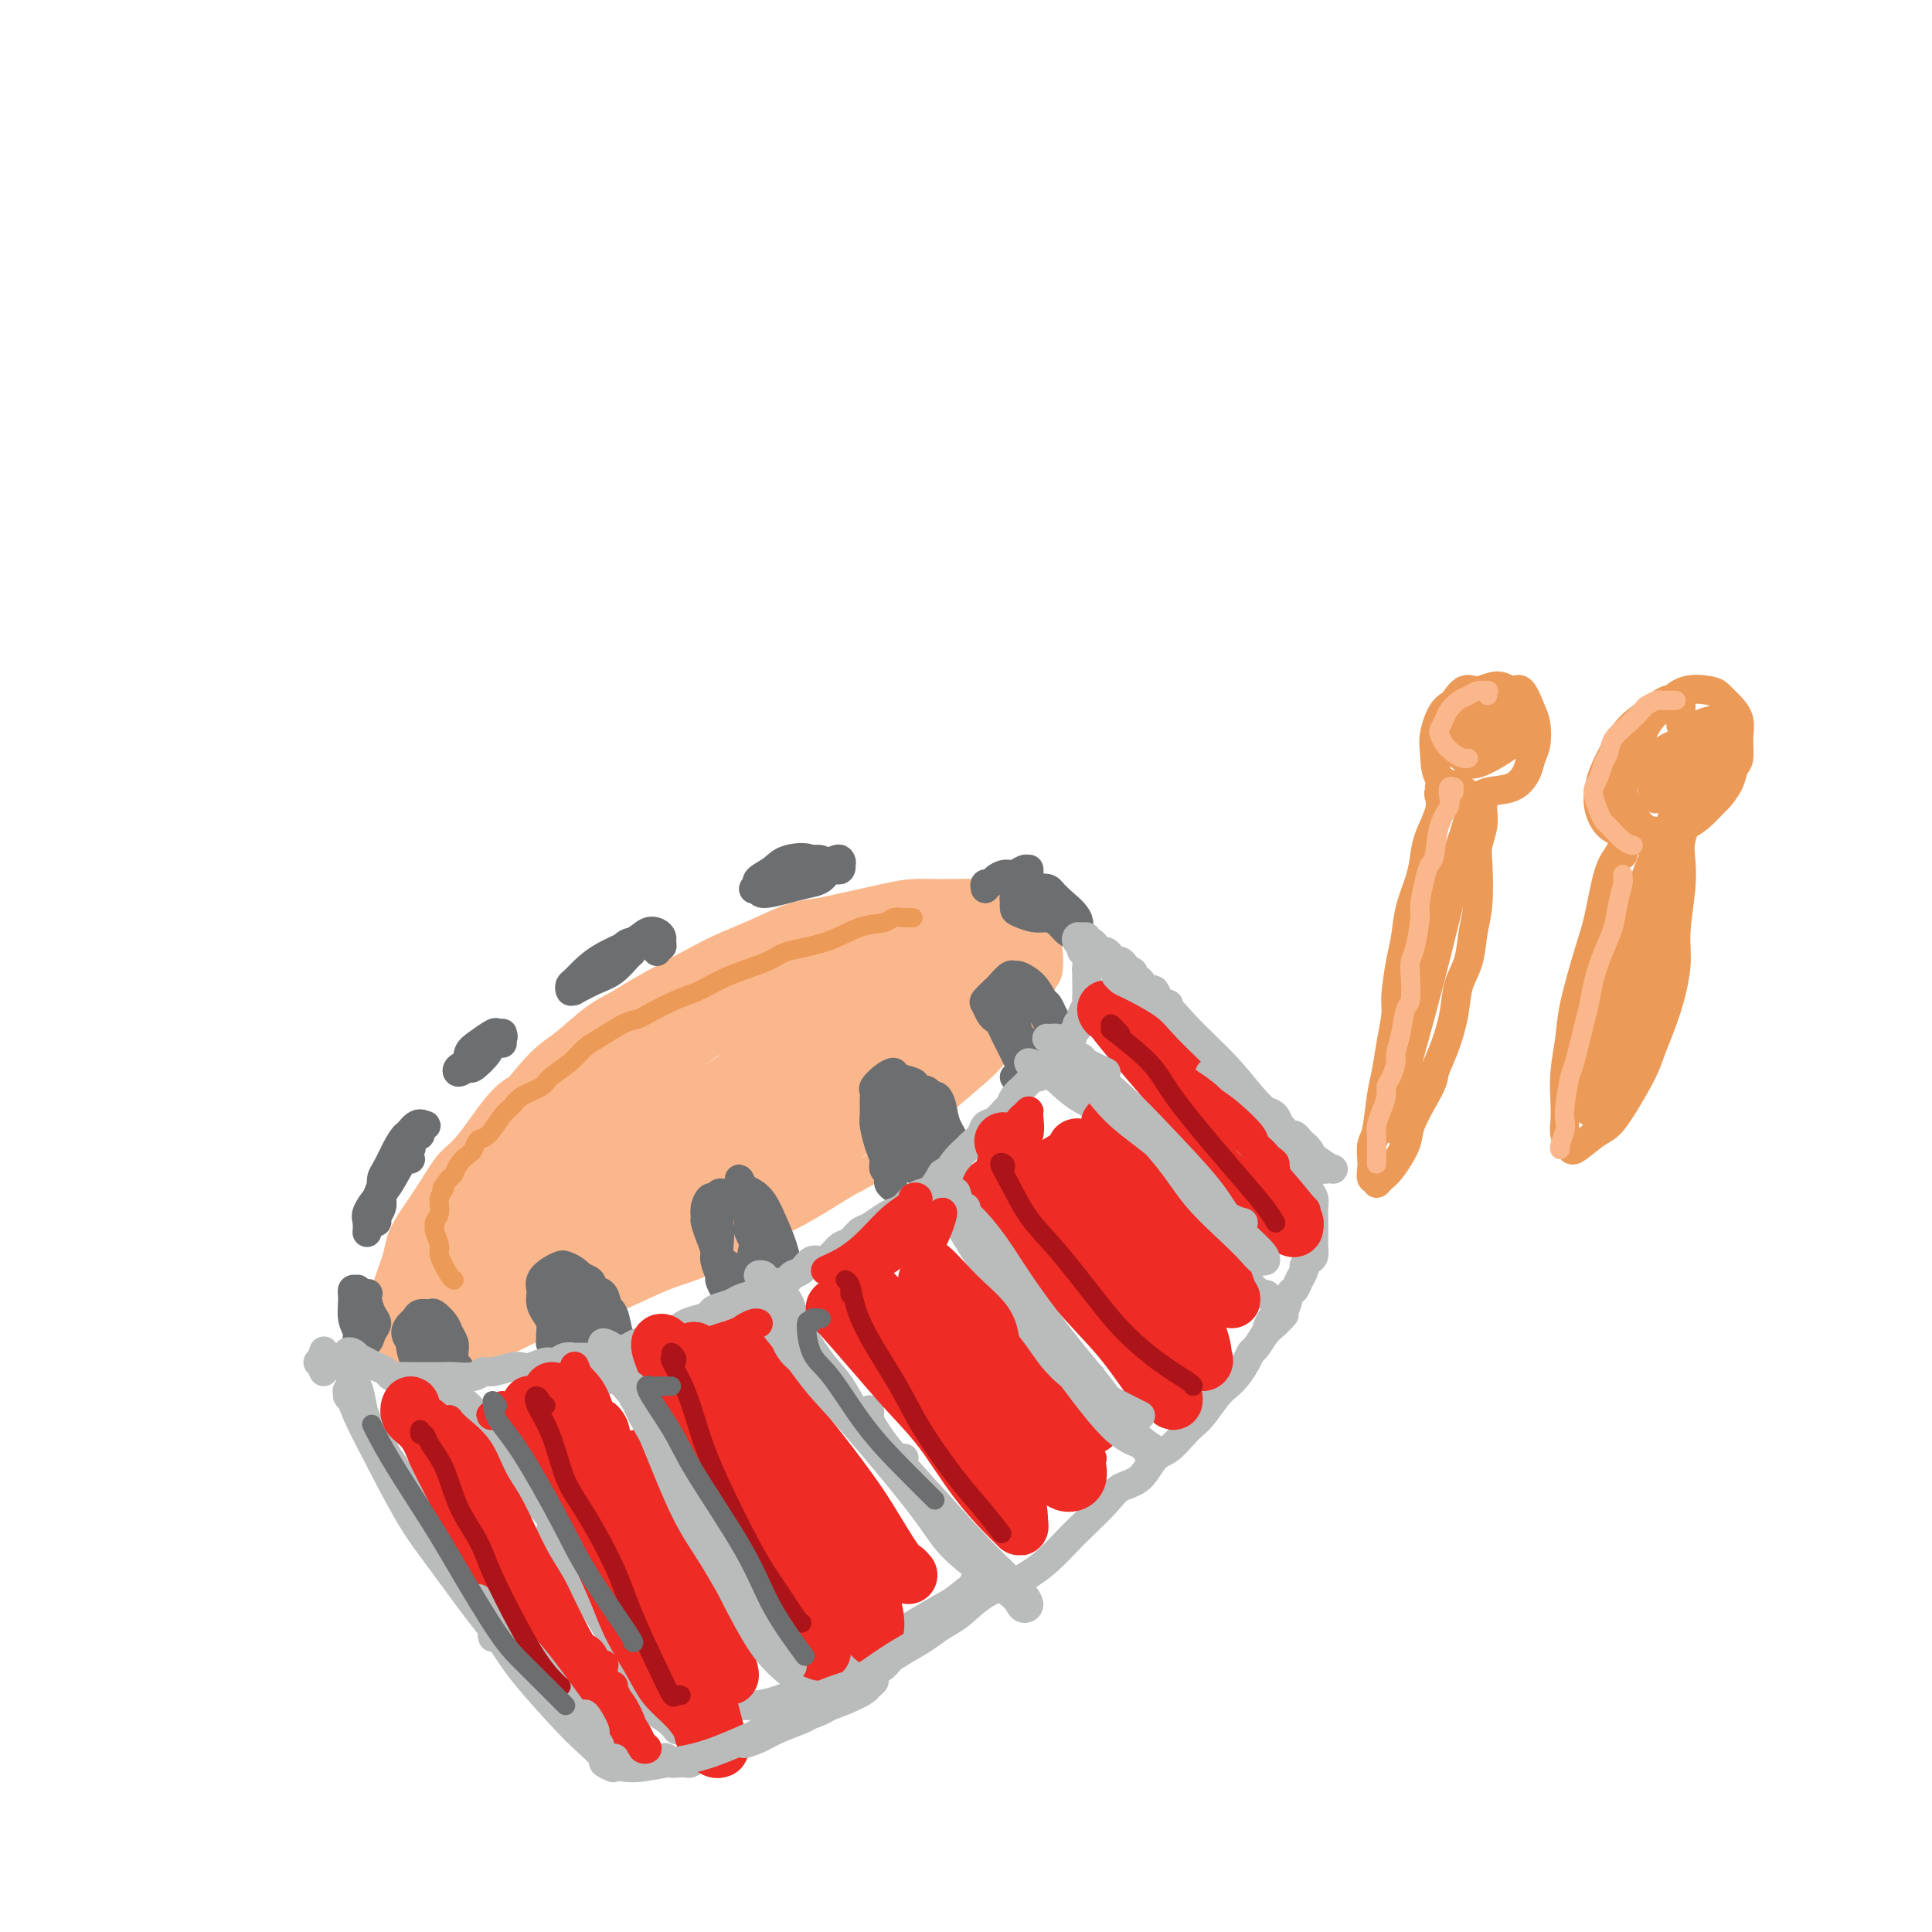 <svg viewBox='0 0 400 400' version='1.1' xmlns='http://www.w3.org/2000/svg' xmlns:xlink='http://www.w3.org/1999/xlink'><g fill='none' stroke='#FBB78C' stroke-width='6' stroke-linecap='round' stroke-linejoin='round'><path d='M143,207c-0.097,0.385 -0.195,0.771 -1,1c-0.805,0.229 -2.318,0.302 -4,1c-1.682,0.698 -3.534,2.021 -5,3c-1.466,0.979 -2.546,1.615 -4,2c-1.454,0.385 -3.281,0.519 -6,2c-2.719,1.481 -6.330,4.309 -9,6c-2.670,1.691 -4.397,2.246 -6,3c-1.603,0.754 -3.080,1.706 -5,4c-1.920,2.294 -4.283,5.930 -6,8c-1.717,2.070 -2.787,2.575 -4,4c-1.213,1.425 -2.567,3.771 -4,6c-1.433,2.229 -2.944,4.340 -4,6c-1.056,1.660 -1.657,2.868 -2,4c-0.343,1.132 -0.429,2.187 -1,4c-0.571,1.813 -1.626,4.385 -2,6c-0.374,1.615 -0.065,2.275 0,3c0.065,0.725 -0.112,1.516 0,3c0.112,1.484 0.513,3.663 1,5c0.487,1.337 1.059,1.834 2,2c0.941,0.166 2.252,0.003 4,0c1.748,-0.003 3.933,0.154 6,0c2.067,-0.154 4.015,-0.620 6,-1c1.985,-0.380 4.007,-0.676 7,-2c2.993,-1.324 6.959,-3.678 10,-5c3.041,-1.322 5.158,-1.614 7,-2c1.842,-0.386 3.408,-0.867 6,-2c2.592,-1.133 6.208,-2.920 9,-4c2.792,-1.080 4.759,-1.455 8,-3c3.241,-1.545 7.757,-4.262 11,-6c3.243,-1.738 5.212,-2.497 8,-4c2.788,-1.503 6.394,-3.752 10,-6'/><path d='M175,245c12.193,-6.291 8.174,-6.018 8,-7c-0.174,-0.982 3.497,-3.220 6,-5c2.503,-1.780 3.839,-3.101 6,-5c2.161,-1.899 5.146,-4.375 7,-6c1.854,-1.625 2.577,-2.397 4,-4c1.423,-1.603 3.545,-4.035 5,-6c1.455,-1.965 2.244,-3.463 3,-5c0.756,-1.537 1.480,-3.111 2,-4c0.520,-0.889 0.835,-1.091 1,-2c0.165,-0.909 0.179,-2.523 0,-4c-0.179,-1.477 -0.551,-2.816 -1,-4c-0.449,-1.184 -0.975,-2.212 -2,-3c-1.025,-0.788 -2.549,-1.336 -4,-2c-1.451,-0.664 -2.831,-1.444 -4,-2c-1.169,-0.556 -2.129,-0.889 -4,-1c-1.871,-0.111 -4.653,-0.002 -7,0c-2.347,0.002 -4.260,-0.103 -6,0c-1.740,0.103 -3.306,0.415 -6,1c-2.694,0.585 -6.517,1.445 -9,2c-2.483,0.555 -3.627,0.806 -5,1c-1.373,0.194 -2.976,0.331 -5,1c-2.024,0.669 -4.469,1.870 -7,3c-2.531,1.130 -5.147,2.191 -7,3c-1.853,0.809 -2.942,1.368 -6,3c-3.058,1.632 -8.083,4.338 -11,6c-2.917,1.662 -3.725,2.281 -5,3c-1.275,0.719 -3.019,1.538 -5,3c-1.981,1.462 -4.201,3.567 -6,5c-1.799,1.433 -3.177,2.193 -5,4c-1.823,1.807 -4.092,4.659 -6,7c-1.908,2.341 -3.454,4.170 -5,6'/><path d='M101,233c-3.716,4.346 -2.008,4.210 -2,5c0.008,0.790 -1.686,2.507 -3,4c-1.314,1.493 -2.250,2.761 -3,4c-0.750,1.239 -1.314,2.448 -2,4c-0.686,1.552 -1.494,3.448 -2,5c-0.506,1.552 -0.712,2.762 -1,4c-0.288,1.238 -0.660,2.506 -1,4c-0.340,1.494 -0.649,3.216 -1,4c-0.351,0.784 -0.745,0.630 -1,1c-0.255,0.370 -0.370,1.263 0,2c0.370,0.737 1.224,1.317 2,2c0.776,0.683 1.474,1.469 2,2c0.526,0.531 0.879,0.805 2,1c1.121,0.195 3.009,0.309 5,0c1.991,-0.309 4.086,-1.041 6,-2c1.914,-0.959 3.647,-2.145 6,-3c2.353,-0.855 5.325,-1.379 8,-3c2.675,-1.621 5.052,-4.338 7,-6c1.948,-1.662 3.465,-2.269 6,-4c2.535,-1.731 6.087,-4.587 9,-7c2.913,-2.413 5.187,-4.384 7,-6c1.813,-1.616 3.166,-2.876 5,-4c1.834,-1.124 4.147,-2.110 5,-3c0.853,-0.890 0.244,-1.683 0,-2c-0.244,-0.317 -0.122,-0.159 0,0'/></g>
<g fill='none' stroke='#FBB78C' stroke-width='12' stroke-linecap='round' stroke-linejoin='round'><path d='M153,214c-1.368,-0.906 -2.736,-1.811 -4,-2c-1.264,-0.189 -2.424,0.339 -4,1c-1.576,0.661 -3.567,1.455 -7,3c-3.433,1.545 -8.308,3.842 -12,6c-3.692,2.158 -6.202,4.177 -10,7c-3.798,2.823 -8.883,6.451 -12,10c-3.117,3.549 -4.265,7.021 -5,9c-0.735,1.979 -1.056,2.466 -1,3c0.056,0.534 0.490,1.115 1,2c0.510,0.885 1.097,2.075 3,2c1.903,-0.075 5.124,-1.413 8,-3c2.876,-1.587 5.408,-3.423 8,-6c2.592,-2.577 5.245,-5.897 7,-9c1.755,-3.103 2.611,-5.990 4,-9c1.389,-3.010 3.312,-6.142 4,-8c0.688,-1.858 0.143,-2.442 0,-3c-0.143,-0.558 0.117,-1.088 -1,-1c-1.117,0.088 -3.611,0.795 -7,3c-3.389,2.205 -7.673,5.907 -11,9c-3.327,3.093 -5.696,5.578 -9,10c-3.304,4.422 -7.543,10.781 -10,15c-2.457,4.219 -3.134,6.299 -4,8c-0.866,1.701 -1.923,3.023 -2,4c-0.077,0.977 0.827,1.608 2,2c1.173,0.392 2.616,0.543 4,0c1.384,-0.543 2.708,-1.781 5,-4c2.292,-2.219 5.554,-5.418 8,-8c2.446,-2.582 4.078,-4.548 6,-7c1.922,-2.452 4.133,-5.391 7,-9c2.867,-3.609 6.391,-7.888 8,-10c1.609,-2.112 1.305,-2.056 1,-2'/><path d='M130,227c5.151,-6.008 3.028,-3.026 0,-1c-3.028,2.026 -6.962,3.098 -10,5c-3.038,1.902 -5.178,4.635 -8,7c-2.822,2.365 -6.324,4.361 -10,8c-3.676,3.639 -7.526,8.920 -11,13c-3.474,4.080 -6.573,6.960 -8,9c-1.427,2.040 -1.181,3.238 -1,4c0.181,0.762 0.298,1.086 2,1c1.702,-0.086 4.989,-0.581 9,-2c4.011,-1.419 8.746,-3.763 13,-6c4.254,-2.237 8.025,-4.366 11,-6c2.975,-1.634 5.152,-2.771 10,-6c4.848,-3.229 12.366,-8.548 17,-12c4.634,-3.452 6.384,-5.035 8,-6c1.616,-0.965 3.097,-1.310 4,-2c0.903,-0.690 1.228,-1.723 1,-2c-0.228,-0.277 -1.008,0.204 -2,1c-0.992,0.796 -2.194,1.908 -7,5c-4.806,3.092 -13.214,8.164 -19,12c-5.786,3.836 -8.950,6.436 -13,9c-4.050,2.564 -8.987,5.094 -12,7c-3.013,1.906 -4.103,3.190 -5,4c-0.897,0.810 -1.602,1.145 -1,1c0.602,-0.145 2.511,-0.771 6,-2c3.489,-1.229 8.559,-3.060 13,-5c4.441,-1.940 8.253,-3.990 12,-6c3.747,-2.010 7.429,-3.981 13,-7c5.571,-3.019 13.029,-7.088 18,-10c4.971,-2.912 7.454,-4.669 11,-7c3.546,-2.331 8.156,-5.238 11,-7c2.844,-1.762 3.922,-2.381 5,-3'/><path d='M187,223c10.383,-6.198 1.341,-1.694 -2,0c-3.341,1.694 -0.981,0.578 -2,1c-1.019,0.422 -5.418,2.382 -9,4c-3.582,1.618 -6.345,2.893 -11,6c-4.655,3.107 -11.200,8.047 -17,12c-5.800,3.953 -10.856,6.918 -14,9c-3.144,2.082 -4.377,3.279 -5,4c-0.623,0.721 -0.635,0.964 0,1c0.635,0.036 1.917,-0.136 4,-1c2.083,-0.864 4.969,-2.420 9,-5c4.031,-2.580 9.209,-6.184 15,-10c5.791,-3.816 12.197,-7.845 17,-11c4.803,-3.155 8.005,-5.438 12,-8c3.995,-2.562 8.783,-5.403 11,-7c2.217,-1.597 1.862,-1.950 2,-2c0.138,-0.050 0.769,0.202 1,0c0.231,-0.202 0.062,-0.859 -2,0c-2.062,0.859 -6.015,3.234 -9,5c-2.985,1.766 -5.000,2.922 -9,6c-4.000,3.078 -9.984,8.077 -15,12c-5.016,3.923 -9.065,6.769 -12,9c-2.935,2.231 -4.757,3.845 -6,5c-1.243,1.155 -1.906,1.850 -2,2c-0.094,0.150 0.380,-0.245 2,-1c1.620,-0.755 4.386,-1.870 8,-4c3.614,-2.130 8.075,-5.274 12,-8c3.925,-2.726 7.314,-5.034 11,-8c3.686,-2.966 7.668,-6.589 11,-9c3.332,-2.411 6.012,-3.611 8,-5c1.988,-1.389 3.282,-2.968 4,-4c0.718,-1.032 0.859,-1.516 1,-2'/><path d='M200,214c7.498,-5.958 2.742,-2.851 1,-2c-1.742,0.851 -0.469,-0.552 0,-1c0.469,-0.448 0.134,0.060 -1,1c-1.134,0.940 -3.066,2.310 -6,4c-2.934,1.690 -6.869,3.698 -11,7c-4.131,3.302 -8.458,7.899 -12,11c-3.542,3.101 -6.301,4.708 -8,6c-1.699,1.292 -2.340,2.269 -3,3c-0.660,0.731 -1.338,1.215 -1,1c0.338,-0.215 1.693,-1.128 4,-3c2.307,-1.872 5.566,-4.702 10,-8c4.434,-3.298 10.043,-7.063 14,-10c3.957,-2.937 6.262,-5.046 9,-7c2.738,-1.954 5.911,-3.752 8,-6c2.089,-2.248 3.096,-4.945 4,-6c0.904,-1.055 1.706,-0.469 2,-1c0.294,-0.531 0.078,-2.179 0,-3c-0.078,-0.821 -0.020,-0.816 0,-1c0.020,-0.184 0.001,-0.556 0,-1c-0.001,-0.444 0.016,-0.959 0,-1c-0.016,-0.041 -0.063,0.392 0,0c0.063,-0.392 0.238,-1.607 0,-2c-0.238,-0.393 -0.889,0.038 -2,0c-1.111,-0.038 -2.684,-0.544 -4,-1c-1.316,-0.456 -2.376,-0.862 -4,-1c-1.624,-0.138 -3.811,-0.007 -6,0c-2.189,0.007 -4.379,-0.109 -6,0c-1.621,0.109 -2.672,0.441 -5,1c-2.328,0.559 -5.935,1.343 -9,2c-3.065,0.657 -5.590,1.188 -8,2c-2.410,0.812 -4.705,1.906 -7,3'/><path d='M159,201c-6.241,1.937 -7.343,2.778 -9,4c-1.657,1.222 -3.868,2.824 -6,4c-2.132,1.176 -4.184,1.927 -6,3c-1.816,1.073 -3.395,2.468 -5,4c-1.605,1.532 -3.237,3.202 -4,4c-0.763,0.798 -0.659,0.725 -1,1c-0.341,0.275 -1.127,0.900 -1,1c0.127,0.100 1.167,-0.324 2,-1c0.833,-0.676 1.458,-1.603 3,-3c1.542,-1.397 4.002,-3.264 8,-6c3.998,-2.736 9.533,-6.342 14,-9c4.467,-2.658 7.867,-4.370 12,-6c4.133,-1.630 8.998,-3.178 12,-4c3.002,-0.822 4.142,-0.916 5,-1c0.858,-0.084 1.434,-0.157 2,0c0.566,0.157 1.122,0.542 1,1c-0.122,0.458 -0.921,0.987 -2,2c-1.079,1.013 -2.437,2.511 -5,4c-2.563,1.489 -6.329,2.971 -9,4c-2.671,1.029 -4.245,1.607 -8,3c-3.755,1.393 -9.689,3.601 -14,6c-4.311,2.399 -6.998,4.990 -10,7c-3.002,2.010 -6.319,3.440 -9,6c-2.681,2.560 -4.727,6.248 -6,8c-1.273,1.752 -1.773,1.566 -2,2c-0.227,0.434 -0.181,1.487 1,2c1.181,0.513 3.496,0.486 6,0c2.504,-0.486 5.197,-1.429 10,-4c4.803,-2.571 11.716,-6.769 19,-11c7.284,-4.231 14.938,-8.495 21,-12c6.062,-3.505 10.531,-6.253 15,-9'/><path d='M193,201c10.300,-5.956 8.551,-4.847 9,-5c0.449,-0.153 3.096,-1.569 4,-2c0.904,-0.431 0.064,0.124 -1,1c-1.064,0.876 -2.351,2.073 -7,5c-4.649,2.927 -12.660,7.583 -18,11c-5.340,3.417 -8.009,5.596 -12,8c-3.991,2.404 -9.306,5.034 -15,8c-5.694,2.966 -11.769,6.267 -15,8c-3.231,1.733 -3.617,1.896 -4,2c-0.383,0.104 -0.761,0.149 2,-2c2.761,-2.149 8.663,-6.491 14,-10c5.337,-3.509 10.110,-6.184 15,-9c4.890,-2.816 9.897,-5.773 16,-9c6.103,-3.227 13.303,-6.725 17,-8c3.697,-1.275 3.893,-0.328 4,0c0.107,0.328 0.126,0.037 -3,2c-3.126,1.963 -9.396,6.180 -14,9c-4.604,2.820 -7.544,4.243 -13,7c-5.456,2.757 -13.430,6.849 -18,9c-4.570,2.151 -5.736,2.361 -7,3c-1.264,0.639 -2.625,1.708 -1,1c1.625,-0.708 6.237,-3.193 12,-6c5.763,-2.807 12.678,-5.936 18,-8c5.322,-2.064 9.050,-3.064 12,-4c2.950,-0.936 5.121,-1.808 5,-1c-0.121,0.808 -2.532,3.294 -5,5c-2.468,1.706 -4.991,2.630 -6,3c-1.009,0.370 -0.505,0.185 0,0'/></g>
<g fill='none' stroke='#6D6E70' stroke-width='6' stroke-linecap='round' stroke-linejoin='round'><path d='M87,287c0.534,-0.437 1.069,-0.875 1,-1c-0.069,-0.125 -0.740,0.061 -1,0c-0.260,-0.061 -0.107,-0.369 0,-1c0.107,-0.631 0.168,-1.586 0,-2c-0.168,-0.414 -0.564,-0.286 -1,-1c-0.436,-0.714 -0.912,-2.271 -1,-3c-0.088,-0.729 0.213,-0.630 0,-1c-0.213,-0.370 -0.940,-1.209 -1,-2c-0.060,-0.791 0.546,-1.534 1,-2c0.454,-0.466 0.755,-0.655 1,-1c0.245,-0.345 0.432,-0.847 1,-1c0.568,-0.153 1.515,0.042 2,0c0.485,-0.042 0.508,-0.321 1,0c0.492,0.321 1.452,1.243 2,2c0.548,0.757 0.683,1.351 1,2c0.317,0.649 0.816,1.355 1,2c0.184,0.645 0.053,1.229 0,2c-0.053,0.771 -0.027,1.728 0,2c0.027,0.272 0.057,-0.141 0,0c-0.057,0.141 -0.201,0.836 0,1c0.201,0.164 0.745,-0.204 1,0c0.255,0.204 0.219,0.980 0,1c-0.219,0.020 -0.622,-0.716 -1,-1c-0.378,-0.284 -0.731,-0.115 -1,-1c-0.269,-0.885 -0.453,-2.823 -1,-4c-0.547,-1.177 -1.456,-1.594 -2,-2c-0.544,-0.406 -0.723,-0.802 -1,-1c-0.277,-0.198 -0.650,-0.200 -1,0c-0.350,0.200 -0.675,0.600 -1,1'/><path d='M87,276c-1.070,-0.632 -0.245,0.788 0,2c0.245,1.212 -0.088,2.216 0,3c0.088,0.784 0.598,1.348 1,2c0.402,0.652 0.695,1.391 1,2c0.305,0.609 0.620,1.087 1,1c0.380,-0.087 0.823,-0.739 1,-1c0.177,-0.261 0.089,-0.130 0,0'/><path d='M115,278c-0.422,-0.026 -0.844,-0.051 -1,0c-0.156,0.051 -0.044,0.179 0,0c0.044,-0.179 0.022,-0.667 0,-1c-0.022,-0.333 -0.045,-0.513 0,-1c0.045,-0.487 0.156,-1.281 0,-2c-0.156,-0.719 -0.579,-1.361 -1,-2c-0.421,-0.639 -0.839,-1.274 -1,-2c-0.161,-0.726 -0.064,-1.543 0,-2c0.064,-0.457 0.096,-0.554 0,-1c-0.096,-0.446 -0.321,-1.242 0,-2c0.321,-0.758 1.188,-1.480 2,-2c0.812,-0.520 1.568,-0.840 2,-1c0.432,-0.160 0.539,-0.161 1,0c0.461,0.161 1.275,0.485 2,1c0.725,0.515 1.361,1.222 2,2c0.639,0.778 1.282,1.625 2,2c0.718,0.375 1.512,0.276 2,1c0.488,0.724 0.670,2.270 1,3c0.330,0.730 0.807,0.644 1,1c0.193,0.356 0.102,1.153 0,2c-0.102,0.847 -0.215,1.742 0,2c0.215,0.258 0.759,-0.121 1,0c0.241,0.121 0.178,0.744 0,0c-0.178,-0.744 -0.471,-2.854 -1,-4c-0.529,-1.146 -1.294,-1.327 -2,-2c-0.706,-0.673 -1.353,-1.836 -2,-3'/><path d='M123,267c-0.672,-1.457 -0.353,-1.599 -1,-2c-0.647,-0.401 -2.261,-1.062 -3,-1c-0.739,0.062 -0.602,0.846 -1,1c-0.398,0.154 -1.329,-0.320 -2,0c-0.671,0.320 -1.082,1.436 -1,3c0.082,1.564 0.656,3.577 1,5c0.344,1.423 0.457,2.257 1,3c0.543,0.743 1.516,1.394 2,2c0.484,0.606 0.480,1.165 1,1c0.520,-0.165 1.563,-1.054 2,-2c0.437,-0.946 0.268,-1.949 0,-3c-0.268,-1.051 -0.633,-2.149 -1,-3c-0.367,-0.851 -0.735,-1.454 -1,-2c-0.265,-0.546 -0.427,-1.033 -1,-1c-0.573,0.033 -1.556,0.588 -2,1c-0.444,0.412 -0.350,0.681 0,2c0.350,1.319 0.956,3.688 2,5c1.044,1.312 2.527,1.568 4,2c1.473,0.432 2.935,1.039 4,1c1.065,-0.039 1.733,-0.726 2,-1c0.267,-0.274 0.134,-0.137 0,0'/><path d='M152,267c-0.342,-0.058 -0.684,-0.117 -1,0c-0.316,0.117 -0.606,0.408 -1,0c-0.394,-0.408 -0.893,-1.515 -1,-2c-0.107,-0.485 0.178,-0.347 0,-1c-0.178,-0.653 -0.818,-2.097 -1,-3c-0.182,-0.903 0.094,-1.267 0,-2c-0.094,-0.733 -0.558,-1.836 -1,-3c-0.442,-1.164 -0.861,-2.388 -1,-3c-0.139,-0.612 0.004,-0.613 0,-1c-0.004,-0.387 -0.155,-1.160 0,-2c0.155,-0.840 0.615,-1.747 1,-2c0.385,-0.253 0.695,0.150 1,0c0.305,-0.150 0.606,-0.852 1,-1c0.394,-0.148 0.883,0.257 2,1c1.117,0.743 2.863,1.823 4,3c1.137,1.177 1.667,2.451 2,3c0.333,0.549 0.471,0.371 1,1c0.529,0.629 1.448,2.063 2,3c0.552,0.937 0.736,1.376 1,2c0.264,0.624 0.607,1.434 1,2c0.393,0.566 0.835,0.887 1,1c0.165,0.113 0.052,0.019 0,0c-0.052,-0.019 -0.044,0.038 0,0c0.044,-0.038 0.125,-0.171 0,-1c-0.125,-0.829 -0.456,-2.355 -1,-4c-0.544,-1.645 -1.300,-3.410 -2,-5c-0.700,-1.590 -1.342,-3.005 -2,-4c-0.658,-0.995 -1.331,-1.570 -2,-2c-0.669,-0.430 -1.335,-0.715 -2,-1'/><path d='M154,246c-1.376,-2.832 -0.815,-1.912 -1,-1c-0.185,0.912 -1.115,1.816 -2,3c-0.885,1.184 -1.726,2.647 -2,4c-0.274,1.353 0.020,2.597 0,4c-0.020,1.403 -0.352,2.964 0,4c0.352,1.036 1.389,1.547 2,2c0.611,0.453 0.795,0.846 1,1c0.205,0.154 0.430,0.067 1,0c0.570,-0.067 1.483,-0.114 2,-1c0.517,-0.886 0.636,-2.612 1,-4c0.364,-1.388 0.971,-2.438 1,-3c0.029,-0.562 -0.522,-0.635 -1,-1c-0.478,-0.365 -0.884,-1.022 -1,-1c-0.116,0.022 0.057,0.724 0,1c-0.057,0.276 -0.344,0.126 0,1c0.344,0.874 1.319,2.770 2,4c0.681,1.230 1.068,1.793 2,2c0.932,0.207 2.409,0.059 3,0c0.591,-0.059 0.295,-0.030 0,0'/><path d='M185,246c-0.425,-0.303 -0.850,-0.605 -1,-1c-0.150,-0.395 -0.025,-0.882 0,-1c0.025,-0.118 -0.049,0.132 0,0c0.049,-0.132 0.219,-0.648 0,-1c-0.219,-0.352 -0.829,-0.540 -1,-1c-0.171,-0.460 0.098,-1.190 0,-2c-0.098,-0.810 -0.562,-1.698 -1,-3c-0.438,-1.302 -0.851,-3.016 -1,-4c-0.149,-0.984 -0.034,-1.237 0,-2c0.034,-0.763 -0.012,-2.037 0,-3c0.012,-0.963 0.081,-1.614 0,-2c-0.081,-0.386 -0.312,-0.507 0,-1c0.312,-0.493 1.168,-1.359 2,-2c0.832,-0.641 1.641,-1.058 2,-1c0.359,0.058 0.267,0.590 1,1c0.733,0.410 2.290,0.697 3,1c0.710,0.303 0.571,0.623 1,2c0.429,1.377 1.425,3.811 2,5c0.575,1.189 0.728,1.131 1,2c0.272,0.869 0.664,2.664 1,4c0.336,1.336 0.616,2.212 1,3c0.384,0.788 0.873,1.488 1,2c0.127,0.512 -0.108,0.837 0,1c0.108,0.163 0.558,0.165 1,0c0.442,-0.165 0.876,-0.499 1,-1c0.124,-0.501 -0.061,-1.171 0,-2c0.061,-0.829 0.367,-1.816 0,-3c-0.367,-1.184 -1.408,-2.565 -2,-4c-0.592,-1.435 -0.736,-2.925 -1,-4c-0.264,-1.075 -0.647,-1.736 -1,-2c-0.353,-0.264 -0.677,-0.132 -1,0'/><path d='M193,227c-1.177,-1.818 -1.618,-1.362 -2,-1c-0.382,0.362 -0.705,0.629 -1,1c-0.295,0.371 -0.562,0.847 -1,2c-0.438,1.153 -1.046,2.982 -1,4c0.046,1.018 0.748,1.224 1,2c0.252,0.776 0.054,2.120 0,3c-0.054,0.880 0.035,1.294 0,2c-0.035,0.706 -0.195,1.704 0,2c0.195,0.296 0.744,-0.110 1,0c0.256,0.110 0.218,0.734 0,0c-0.218,-0.734 -0.617,-2.827 -1,-5c-0.383,-2.173 -0.751,-4.425 -1,-6c-0.249,-1.575 -0.378,-2.474 -1,-3c-0.622,-0.526 -1.738,-0.680 -2,-1c-0.262,-0.320 0.329,-0.808 0,0c-0.329,0.808 -1.577,2.911 -2,4c-0.423,1.089 -0.019,1.165 0,2c0.019,0.835 -0.346,2.430 0,4c0.346,1.570 1.403,3.115 2,4c0.597,0.885 0.734,1.111 1,1c0.266,-0.111 0.660,-0.559 1,-1c0.340,-0.441 0.627,-0.875 1,-2c0.373,-1.125 0.832,-2.941 1,-4c0.168,-1.059 0.045,-1.362 0,-2c-0.045,-0.638 -0.013,-1.611 0,-2c0.013,-0.389 0.006,-0.195 0,0'/><path d='M210,223c0.423,-0.032 0.845,-0.064 1,0c0.155,0.064 0.041,0.223 0,0c-0.041,-0.223 -0.010,-0.829 0,-1c0.010,-0.171 -0.000,0.092 0,0c0.000,-0.092 0.011,-0.538 0,-1c-0.011,-0.462 -0.044,-0.938 0,-1c0.044,-0.062 0.167,0.292 0,0c-0.167,-0.292 -0.622,-1.230 -1,-2c-0.378,-0.770 -0.679,-1.371 -1,-2c-0.321,-0.629 -0.664,-1.286 -1,-2c-0.336,-0.714 -0.666,-1.486 -1,-2c-0.334,-0.514 -0.671,-0.772 -1,-1c-0.329,-0.228 -0.650,-0.427 -1,-1c-0.350,-0.573 -0.728,-1.520 -1,-2c-0.272,-0.480 -0.437,-0.492 0,-1c0.437,-0.508 1.477,-1.510 2,-2c0.523,-0.490 0.528,-0.466 1,-1c0.472,-0.534 1.412,-1.625 2,-2c0.588,-0.375 0.826,-0.036 1,0c0.174,0.036 0.284,-0.233 1,0c0.716,0.233 2.038,0.969 3,2c0.962,1.031 1.564,2.359 2,3c0.436,0.641 0.704,0.596 1,1c0.296,0.404 0.619,1.256 1,2c0.381,0.744 0.820,1.381 1,2c0.180,0.619 0.101,1.221 0,2c-0.101,0.779 -0.223,1.735 0,2c0.223,0.265 0.791,-0.159 1,0c0.209,0.159 0.060,0.903 0,1c-0.060,0.097 -0.030,-0.451 0,-1'/><path d='M220,216c0.803,1.766 -0.191,0.183 -1,-1c-0.809,-1.183 -1.435,-1.964 -2,-3c-0.565,-1.036 -1.070,-2.327 -2,-3c-0.930,-0.673 -2.284,-0.726 -3,-1c-0.716,-0.274 -0.792,-0.767 -1,-1c-0.208,-0.233 -0.546,-0.204 -1,0c-0.454,0.204 -1.023,0.583 -1,1c0.023,0.417 0.640,0.871 1,2c0.360,1.129 0.464,2.934 1,4c0.536,1.066 1.502,1.393 2,2c0.498,0.607 0.526,1.493 1,2c0.474,0.507 1.393,0.634 2,1c0.607,0.366 0.901,0.971 1,1c0.099,0.029 0.002,-0.518 0,-1c-0.002,-0.482 0.091,-0.900 0,-1c-0.091,-0.100 -0.364,0.118 -1,0c-0.636,-0.118 -1.633,-0.570 -2,-1c-0.367,-0.430 -0.105,-0.837 0,-1c0.105,-0.163 0.052,-0.081 0,0'/><path d='M204,184c-0.096,-0.444 -0.192,-0.889 0,-1c0.192,-0.111 0.671,0.110 1,0c0.329,-0.110 0.509,-0.551 1,-1c0.491,-0.449 1.294,-0.906 2,-1c0.706,-0.094 1.314,0.174 2,0c0.686,-0.174 1.449,-0.790 2,-1c0.551,-0.210 0.891,-0.012 1,0c0.109,0.012 -0.013,-0.160 0,0c0.013,0.160 0.161,0.654 0,1c-0.161,0.346 -0.632,0.544 -1,1c-0.368,0.456 -0.633,1.168 -1,2c-0.367,0.832 -0.836,1.782 -1,2c-0.164,0.218 -0.025,-0.296 0,0c0.025,0.296 -0.066,1.400 0,2c0.066,0.600 0.290,0.694 1,1c0.710,0.306 1.908,0.824 3,1c1.092,0.176 2.078,0.011 3,0c0.922,-0.011 1.780,0.134 2,0c0.220,-0.134 -0.196,-0.546 0,-1c0.196,-0.454 1.006,-0.948 1,-1c-0.006,-0.052 -0.829,0.339 -1,0c-0.171,-0.339 0.308,-1.408 0,-2c-0.308,-0.592 -1.405,-0.707 -2,-1c-0.595,-0.293 -0.690,-0.764 -1,-1c-0.310,-0.236 -0.836,-0.239 -1,0c-0.164,0.239 0.033,0.718 0,1c-0.033,0.282 -0.295,0.366 0,1c0.295,0.634 1.148,1.817 2,3'/><path d='M217,189c0.364,0.965 1.275,1.379 2,2c0.725,0.621 1.265,1.451 2,2c0.735,0.549 1.665,0.819 2,1c0.335,0.181 0.076,0.274 0,0c-0.076,-0.274 0.030,-0.914 0,-1c-0.030,-0.086 -0.197,0.383 0,0c0.197,-0.383 0.758,-1.619 0,-3c-0.758,-1.381 -2.833,-2.907 -4,-4c-1.167,-1.093 -1.425,-1.751 -2,-2c-0.575,-0.249 -1.466,-0.088 -2,0c-0.534,0.088 -0.709,0.103 -1,0c-0.291,-0.103 -0.697,-0.325 -1,0c-0.303,0.325 -0.502,1.197 0,2c0.502,0.803 1.703,1.535 2,2c0.297,0.465 -0.312,0.661 0,1c0.312,0.339 1.546,0.822 2,1c0.454,0.178 0.130,0.051 0,0c-0.130,-0.051 -0.065,-0.025 0,0'/><path d='M173,180c0.396,0.113 0.793,0.226 1,0c0.207,-0.226 0.226,-0.790 0,-1c-0.226,-0.210 -0.697,-0.067 -1,0c-0.303,0.067 -0.436,0.058 -1,0c-0.564,-0.058 -1.557,-0.165 -3,0c-1.443,0.165 -3.335,0.603 -5,1c-1.665,0.397 -3.102,0.752 -4,1c-0.898,0.248 -1.259,0.389 -2,1c-0.741,0.611 -1.864,1.691 -2,2c-0.136,0.309 0.716,-0.154 1,0c0.284,0.154 0.001,0.924 1,1c0.999,0.076 3.280,-0.543 5,-1c1.720,-0.457 2.878,-0.753 4,-1c1.122,-0.247 2.208,-0.445 3,-1c0.792,-0.555 1.291,-1.466 2,-2c0.709,-0.534 1.629,-0.691 2,-1c0.371,-0.309 0.192,-0.771 0,-1c-0.192,-0.229 -0.398,-0.226 -1,0c-0.602,0.226 -1.602,0.673 -3,1c-1.398,0.327 -3.194,0.532 -5,1c-1.806,0.468 -3.620,1.198 -5,2c-1.380,0.802 -2.325,1.676 -3,2c-0.675,0.324 -1.079,0.099 -1,0c0.079,-0.099 0.640,-0.072 1,0c0.360,0.072 0.517,0.188 2,0c1.483,-0.188 4.290,-0.681 6,-1c1.710,-0.319 2.323,-0.464 3,-1c0.677,-0.536 1.419,-1.463 2,-2c0.581,-0.537 1.003,-0.683 1,-1c-0.003,-0.317 -0.429,-0.805 -1,-1c-0.571,-0.195 -1.285,-0.098 -2,0'/><path d='M168,178c-0.999,-0.712 -3.497,-0.492 -5,0c-1.503,0.492 -2.011,1.256 -3,2c-0.989,0.744 -2.459,1.470 -3,2c-0.541,0.530 -0.155,0.866 0,1c0.155,0.134 0.077,0.067 0,0'/><path d='M136,197c-0.115,-0.447 -0.229,-0.894 0,-1c0.229,-0.106 0.802,0.128 1,0c0.198,-0.128 0.023,-0.618 0,-1c-0.023,-0.382 0.108,-0.658 0,-1c-0.108,-0.342 -0.455,-0.751 -1,-1c-0.545,-0.249 -1.287,-0.337 -2,0c-0.713,0.337 -1.396,1.098 -3,2c-1.604,0.902 -4.129,1.944 -6,3c-1.871,1.056 -3.089,2.127 -4,3c-0.911,0.873 -1.514,1.548 -2,2c-0.486,0.452 -0.854,0.681 -1,1c-0.146,0.319 -0.071,0.730 0,1c0.071,0.270 0.137,0.400 1,0c0.863,-0.400 2.522,-1.330 4,-2c1.478,-0.670 2.775,-1.079 4,-2c1.225,-0.921 2.379,-2.352 3,-3c0.621,-0.648 0.711,-0.512 1,-1c0.289,-0.488 0.779,-1.598 1,-2c0.221,-0.402 0.173,-0.094 0,0c-0.173,0.094 -0.470,-0.025 -1,0c-0.530,0.025 -1.292,0.194 -2,1c-0.708,0.806 -1.364,2.250 -2,3c-0.636,0.750 -1.254,0.805 -2,1c-0.746,0.195 -1.620,0.529 -2,1c-0.380,0.471 -0.267,1.077 0,1c0.267,-0.077 0.688,-0.838 1,-1c0.312,-0.162 0.517,0.276 1,0c0.483,-0.276 1.245,-1.267 2,-2c0.755,-0.733 1.501,-1.210 1,-1c-0.501,0.210 -2.251,1.105 -4,2'/><path d='M124,200c-1.796,1.332 -2.285,2.161 -3,3c-0.715,0.839 -1.654,1.687 -2,2c-0.346,0.313 -0.099,0.089 0,0c0.099,-0.089 0.049,-0.045 0,0'/><path d='M104,216c-0.441,-0.322 -0.882,-0.645 -1,-1c-0.118,-0.355 0.086,-0.743 0,-1c-0.086,-0.257 -0.461,-0.382 -1,0c-0.539,0.382 -1.243,1.270 -2,2c-0.757,0.730 -1.569,1.301 -2,2c-0.431,0.699 -0.483,1.524 -1,2c-0.517,0.476 -1.501,0.601 -2,1c-0.499,0.399 -0.514,1.070 0,1c0.514,-0.070 1.557,-0.883 2,-1c0.443,-0.117 0.286,0.462 1,0c0.714,-0.462 2.297,-1.966 3,-3c0.703,-1.034 0.525,-1.597 1,-2c0.475,-0.403 1.604,-0.646 2,-1c0.396,-0.354 0.058,-0.821 0,-1c-0.058,-0.179 0.163,-0.071 0,0c-0.163,0.071 -0.709,0.104 -1,0c-0.291,-0.104 -0.327,-0.344 -1,0c-0.673,0.344 -1.984,1.273 -3,2c-1.016,0.727 -1.736,1.253 -2,2c-0.264,0.747 -0.071,1.716 0,2c0.071,0.284 0.019,-0.116 0,0c-0.019,0.116 -0.005,0.747 0,1c0.005,0.253 0.003,0.126 0,0'/><path d='M86,235c0.450,0.081 0.900,0.162 1,0c0.100,-0.162 -0.151,-0.567 0,-1c0.151,-0.433 0.704,-0.895 1,-1c0.296,-0.105 0.335,0.146 0,0c-0.335,-0.146 -1.045,-0.689 -2,0c-0.955,0.689 -2.154,2.609 -3,4c-0.846,1.391 -1.337,2.252 -2,4c-0.663,1.748 -1.498,4.381 -2,6c-0.502,1.619 -0.672,2.223 -1,3c-0.328,0.777 -0.813,1.727 -1,2c-0.187,0.273 -0.074,-0.133 0,0c0.074,0.133 0.110,0.804 0,1c-0.110,0.196 -0.364,-0.082 0,-1c0.364,-0.918 1.347,-2.477 2,-4c0.653,-1.523 0.976,-3.012 1,-4c0.024,-0.988 -0.250,-1.477 0,-2c0.250,-0.523 1.024,-1.080 1,-1c-0.024,0.080 -0.848,0.799 -1,1c-0.152,0.201 0.366,-0.114 0,1c-0.366,1.114 -1.616,3.657 -2,5c-0.384,1.343 0.097,1.485 0,2c-0.097,0.515 -0.773,1.404 -1,2c-0.227,0.596 -0.004,0.900 0,1c0.004,0.100 -0.209,-0.005 0,0c0.209,0.005 0.841,0.120 1,0c0.159,-0.120 -0.153,-0.476 0,-1c0.153,-0.524 0.772,-1.218 1,-2c0.228,-0.782 0.065,-1.652 0,-2c-0.065,-0.348 -0.033,-0.174 0,0'/><path d='M79,248c0.204,-0.777 -0.285,-0.719 -1,0c-0.715,0.719 -1.656,2.100 -2,3c-0.344,0.900 -0.093,1.319 0,2c0.093,0.681 0.026,1.623 0,2c-0.026,0.377 -0.013,0.188 0,0'/><path d='M76,269c-0.848,-0.454 -1.695,-0.907 -2,-1c-0.305,-0.093 -0.067,0.175 0,0c0.067,-0.175 -0.036,-0.795 0,-1c0.036,-0.205 0.210,0.003 0,0c-0.210,-0.003 -0.804,-0.218 -1,0c-0.196,0.218 0.007,0.869 0,2c-0.007,1.131 -0.224,2.742 0,4c0.224,1.258 0.888,2.163 1,3c0.112,0.837 -0.326,1.607 0,2c0.326,0.393 1.418,0.410 2,0c0.582,-0.410 0.653,-1.248 1,-2c0.347,-0.752 0.971,-1.419 1,-2c0.029,-0.581 -0.536,-1.078 -1,-2c-0.464,-0.922 -0.828,-2.269 -1,-3c-0.172,-0.731 -0.152,-0.844 0,-1c0.152,-0.156 0.437,-0.354 0,0c-0.437,0.354 -1.595,1.261 -2,2c-0.405,0.739 -0.056,1.308 0,2c0.056,0.692 -0.181,1.505 0,2c0.181,0.495 0.779,0.672 1,1c0.221,0.328 0.063,0.808 0,1c-0.063,0.192 -0.032,0.096 0,0'/><path d='M85,237c-0.018,-0.862 -0.036,-1.724 0,-2c0.036,-0.276 0.125,0.033 0,0c-0.125,-0.033 -0.464,-0.407 -1,0c-0.536,0.407 -1.268,1.596 -2,3c-0.732,1.404 -1.463,3.021 -2,4c-0.537,0.979 -0.881,1.318 -1,2c-0.119,0.682 -0.014,1.706 0,2c0.014,0.294 -0.063,-0.143 0,0c0.063,0.143 0.265,0.867 1,0c0.735,-0.867 2.003,-3.326 3,-5c0.997,-1.674 1.724,-2.562 2,-3c0.276,-0.438 0.101,-0.425 0,-1c-0.101,-0.575 -0.130,-1.737 0,-2c0.130,-0.263 0.417,0.374 0,1c-0.417,0.626 -1.537,1.239 -2,2c-0.463,0.761 -0.268,1.668 0,2c0.268,0.332 0.611,0.089 1,0c0.389,-0.089 0.826,-0.026 1,0c0.174,0.026 0.087,0.013 0,0'/></g>
<g fill='none' stroke='#BABBBB' stroke-width='6' stroke-linecap='round' stroke-linejoin='round'><path d='M74,281c-0.262,-0.399 -0.523,-0.797 -1,-1c-0.477,-0.203 -1.168,-0.209 -1,0c0.168,0.209 1.196,0.634 2,1c0.804,0.366 1.384,0.672 2,1c0.616,0.328 1.267,0.676 2,1c0.733,0.324 1.547,0.623 2,1c0.453,0.377 0.545,0.833 1,1c0.455,0.167 1.273,0.045 2,0c0.727,-0.045 1.364,-0.012 2,0c0.636,0.012 1.271,0.003 2,0c0.729,-0.003 1.554,0.000 2,0c0.446,-0.000 0.515,-0.004 1,0c0.485,0.004 1.388,0.016 2,0c0.612,-0.016 0.934,-0.061 2,0c1.066,0.061 2.877,0.226 4,0c1.123,-0.226 1.560,-0.844 2,-1c0.440,-0.156 0.884,0.150 2,0c1.116,-0.150 2.904,-0.757 4,-1c1.096,-0.243 1.501,-0.121 2,0c0.499,0.121 1.092,0.243 2,0c0.908,-0.243 2.130,-0.850 3,-1c0.870,-0.150 1.388,0.157 2,0c0.612,-0.157 1.319,-0.777 2,-1c0.681,-0.223 1.337,-0.050 2,0c0.663,0.050 1.332,-0.025 2,0c0.668,0.025 1.334,0.150 2,0c0.666,-0.150 1.333,-0.575 2,-1'/><path d='M125,280c4.466,-0.725 2.130,-0.039 2,0c-0.130,0.039 1.946,-0.571 3,-1c1.054,-0.429 1.087,-0.678 2,-1c0.913,-0.322 2.707,-0.716 4,-1c1.293,-0.284 2.085,-0.457 3,-1c0.915,-0.543 1.954,-1.455 3,-2c1.046,-0.545 2.100,-0.723 3,-1c0.900,-0.277 1.647,-0.651 2,-1c0.353,-0.349 0.312,-0.671 1,-1c0.688,-0.329 2.104,-0.666 3,-1c0.896,-0.334 1.270,-0.667 2,-1c0.730,-0.333 1.816,-0.667 3,-1c1.184,-0.333 2.467,-0.665 3,-1c0.533,-0.335 0.317,-0.672 1,-1c0.683,-0.328 2.266,-0.648 3,-1c0.734,-0.352 0.619,-0.737 1,-1c0.381,-0.263 1.257,-0.403 2,-1c0.743,-0.597 1.354,-1.650 2,-2c0.646,-0.350 1.328,0.004 2,0c0.672,-0.004 1.334,-0.367 2,-1c0.666,-0.633 1.337,-1.535 2,-2c0.663,-0.465 1.318,-0.492 2,-1c0.682,-0.508 1.390,-1.497 2,-2c0.610,-0.503 1.122,-0.520 2,-1c0.878,-0.480 2.122,-1.424 3,-2c0.878,-0.576 1.390,-0.783 2,-1c0.610,-0.217 1.318,-0.445 2,-1c0.682,-0.555 1.337,-1.437 2,-2c0.663,-0.563 1.332,-0.805 2,-1c0.668,-0.195 1.334,-0.341 2,-1c0.666,-0.659 1.333,-1.829 2,-3'/><path d='M195,243c5.373,-3.538 2.806,-1.385 2,-1c-0.806,0.385 0.151,-1.000 1,-2c0.849,-1.000 1.592,-1.615 2,-2c0.408,-0.385 0.480,-0.541 1,-1c0.520,-0.459 1.487,-1.221 2,-2c0.513,-0.779 0.570,-1.574 1,-2c0.430,-0.426 1.231,-0.484 2,-1c0.769,-0.516 1.505,-1.491 2,-2c0.495,-0.509 0.748,-0.553 1,-1c0.252,-0.447 0.502,-1.299 1,-2c0.498,-0.701 1.245,-1.252 2,-2c0.755,-0.748 1.517,-1.692 2,-2c0.483,-0.308 0.688,0.021 1,0c0.312,-0.021 0.731,-0.391 1,-1c0.269,-0.609 0.388,-1.459 1,-2c0.612,-0.541 1.718,-0.775 2,-1c0.282,-0.225 -0.260,-0.442 0,-1c0.260,-0.558 1.322,-1.459 2,-2c0.678,-0.541 0.970,-0.723 1,-1c0.030,-0.277 -0.203,-0.651 0,-1c0.203,-0.349 0.843,-0.675 1,-1c0.157,-0.325 -0.168,-0.650 0,-1c0.168,-0.350 0.830,-0.724 1,-1c0.170,-0.276 -0.151,-0.455 0,-1c0.151,-0.545 0.772,-1.455 1,-2c0.228,-0.545 0.061,-0.723 0,-1c-0.061,-0.277 -0.016,-0.651 0,-1c0.016,-0.349 0.004,-0.671 0,-1c-0.004,-0.329 -0.001,-0.666 0,-1c0.001,-0.334 0.000,-0.667 0,-1c-0.000,-0.333 -0.000,-0.667 0,-1'/><path d='M225,202c0.619,-2.345 0.167,-1.207 0,-1c-0.167,0.207 -0.048,-0.518 0,-1c0.048,-0.482 0.027,-0.720 0,-1c-0.027,-0.280 -0.059,-0.601 0,-1c0.059,-0.399 0.208,-0.876 0,-1c-0.208,-0.124 -0.775,0.107 -1,0c-0.225,-0.107 -0.110,-0.550 0,-1c0.110,-0.450 0.215,-0.906 0,-1c-0.215,-0.094 -0.751,0.175 -1,0c-0.249,-0.175 -0.211,-0.793 0,-1c0.211,-0.207 0.595,-0.004 1,0c0.405,0.004 0.829,-0.192 1,0c0.171,0.192 0.087,0.774 0,1c-0.087,0.226 -0.178,0.098 0,0c0.178,-0.098 0.625,-0.167 1,0c0.375,0.167 0.678,0.571 1,1c0.322,0.429 0.664,0.885 1,1c0.336,0.115 0.667,-0.110 1,0c0.333,0.110 0.666,0.554 1,1c0.334,0.446 0.667,0.893 1,1c0.333,0.107 0.667,-0.125 1,0c0.333,0.125 0.667,0.607 1,1c0.333,0.393 0.667,0.696 1,1'/><path d='M234,201c1.418,0.643 -0.038,-0.250 0,0c0.038,0.250 1.569,1.644 2,2c0.431,0.356 -0.239,-0.326 0,0c0.239,0.326 1.387,1.661 2,2c0.613,0.339 0.690,-0.318 1,0c0.310,0.318 0.852,1.610 1,2c0.148,0.390 -0.100,-0.120 0,0c0.100,0.120 0.548,0.872 1,1c0.452,0.128 0.910,-0.369 1,0c0.090,0.369 -0.187,1.604 0,2c0.187,0.396 0.838,-0.048 1,0c0.162,0.048 -0.167,0.587 0,1c0.167,0.413 0.828,0.698 1,1c0.172,0.302 -0.146,0.619 0,1c0.146,0.381 0.756,0.824 1,1c0.244,0.176 0.122,0.085 0,0c-0.122,-0.085 -0.244,-0.164 0,0c0.244,0.164 0.854,0.569 1,1c0.146,0.431 -0.172,0.886 0,1c0.172,0.114 0.835,-0.114 1,0c0.165,0.114 -0.167,0.569 0,1c0.167,0.431 0.832,0.837 1,1c0.168,0.163 -0.161,0.083 0,0c0.161,-0.083 0.813,-0.168 1,0c0.187,0.168 -0.091,0.589 0,1c0.091,0.411 0.550,0.813 1,1c0.450,0.187 0.891,0.158 1,0c0.109,-0.158 -0.115,-0.444 0,0c0.115,0.444 0.569,1.620 1,2c0.431,0.380 0.837,-0.034 1,0c0.163,0.034 0.081,0.517 0,1'/><path d='M253,223c3.116,3.360 1.408,0.760 1,0c-0.408,-0.760 0.486,0.320 1,1c0.514,0.680 0.648,0.959 1,1c0.352,0.041 0.923,-0.158 1,0c0.077,0.158 -0.341,0.671 0,1c0.341,0.329 1.439,0.473 2,1c0.561,0.527 0.584,1.436 1,2c0.416,0.564 1.225,0.782 2,1c0.775,0.218 1.517,0.436 2,1c0.483,0.564 0.706,1.474 1,2c0.294,0.526 0.657,0.667 1,1c0.343,0.333 0.666,0.859 1,1c0.334,0.141 0.681,-0.104 1,0c0.319,0.104 0.611,0.557 1,1c0.389,0.443 0.875,0.876 1,1c0.125,0.124 -0.109,-0.060 0,0c0.109,0.060 0.562,0.363 1,1c0.438,0.637 0.860,1.607 1,2c0.140,0.393 -0.001,0.210 0,0c0.001,-0.210 0.145,-0.448 0,0c-0.145,0.448 -0.577,1.582 -1,2c-0.423,0.418 -0.835,0.119 -1,0c-0.165,-0.119 -0.082,-0.060 0,0'/><path d='M67,284c-0.391,-0.904 -0.782,-1.808 -1,-2c-0.218,-0.192 -0.263,0.329 0,0c0.263,-0.329 0.833,-1.508 1,-2c0.167,-0.492 -0.068,-0.296 0,0c0.068,0.296 0.438,0.691 1,1c0.562,0.309 1.316,0.533 2,1c0.684,0.467 1.300,1.177 2,2c0.700,0.823 1.486,1.761 2,3c0.514,1.239 0.756,2.781 1,4c0.244,1.219 0.489,2.116 1,3c0.511,0.884 1.288,1.756 2,3c0.712,1.244 1.359,2.860 2,4c0.641,1.140 1.275,1.803 2,3c0.725,1.197 1.543,2.929 2,4c0.457,1.071 0.555,1.480 1,2c0.445,0.520 1.236,1.150 2,2c0.764,0.850 1.500,1.918 2,3c0.500,1.082 0.764,2.177 1,3c0.236,0.823 0.445,1.375 1,2c0.555,0.625 1.457,1.322 2,2c0.543,0.678 0.726,1.337 1,2c0.274,0.663 0.637,1.329 1,2c0.363,0.671 0.724,1.347 1,2c0.276,0.653 0.465,1.285 1,2c0.535,0.715 1.415,1.515 2,2c0.585,0.485 0.875,0.655 1,1c0.125,0.345 0.086,0.863 0,1c-0.086,0.137 -0.219,-0.108 0,0c0.219,0.108 0.790,0.567 1,1c0.210,0.433 0.060,0.838 0,1c-0.060,0.162 -0.030,0.081 0,0'/><path d='M91,286c0.250,0.213 0.501,0.426 1,1c0.499,0.574 1.248,1.508 2,2c0.752,0.492 1.507,0.541 3,2c1.493,1.459 3.725,4.327 5,6c1.275,1.673 1.592,2.150 2,3c0.408,0.850 0.906,2.072 2,4c1.094,1.928 2.784,4.563 4,6c1.216,1.437 1.958,1.678 3,3c1.042,1.322 2.384,3.727 3,5c0.616,1.273 0.505,1.413 1,2c0.495,0.587 1.595,1.619 2,2c0.405,0.381 0.116,0.109 0,0c-0.116,-0.109 -0.058,-0.054 0,0'/><path d='M127,281c-0.327,-0.348 -0.654,-0.696 -1,-1c-0.346,-0.304 -0.711,-0.562 -1,-1c-0.289,-0.438 -0.503,-1.054 0,-1c0.503,0.054 1.723,0.778 2,1c0.277,0.222 -0.389,-0.060 0,1c0.389,1.060 1.832,3.461 3,6c1.168,2.539 2.060,5.216 3,7c0.940,1.784 1.928,2.676 3,5c1.072,2.324 2.228,6.080 3,8c0.772,1.920 1.159,2.003 2,3c0.841,0.997 2.134,2.908 3,4c0.866,1.092 1.304,1.365 2,2c0.696,0.635 1.649,1.633 2,2c0.351,0.367 0.100,0.105 0,0c-0.100,-0.105 -0.050,-0.052 0,0'/><path d='M158,265c-0.536,-0.418 -1.072,-0.836 -1,-1c0.072,-0.164 0.753,-0.074 1,0c0.247,0.074 0.060,0.130 1,1c0.940,0.870 3.007,2.553 4,4c0.993,1.447 0.913,2.659 2,5c1.087,2.341 3.341,5.810 5,8c1.659,2.190 2.723,3.099 4,5c1.277,1.901 2.766,4.793 4,7c1.234,2.207 2.212,3.730 3,5c0.788,1.270 1.387,2.289 2,3c0.613,0.711 1.242,1.115 2,1c0.758,-0.115 1.645,-0.747 2,-1c0.355,-0.253 0.177,-0.126 0,0'/><path d='M193,247c-0.034,-0.148 -0.068,-0.297 0,0c0.068,0.297 0.237,1.038 0,1c-0.237,-0.038 -0.880,-0.857 0,0c0.880,0.857 3.282,3.389 5,5c1.718,1.611 2.752,2.299 4,4c1.248,1.701 2.711,4.415 4,6c1.289,1.585 2.405,2.043 4,4c1.595,1.957 3.671,5.414 5,8c1.329,2.586 1.911,4.301 3,6c1.089,1.699 2.684,3.383 4,4c1.316,0.617 2.354,0.166 3,0c0.646,-0.166 0.899,-0.047 1,0c0.101,0.047 0.051,0.024 0,0'/><path d='M215,221c-1.163,-0.520 -2.326,-1.040 -2,-1c0.326,0.040 2.140,0.639 4,2c1.860,1.361 3.765,3.485 6,5c2.235,1.515 4.799,2.420 8,4c3.201,1.580 7.040,3.835 9,5c1.960,1.165 2.041,1.240 3,2c0.959,0.760 2.797,2.205 4,3c1.203,0.795 1.772,0.942 2,1c0.228,0.058 0.114,0.029 0,0'/><path d='M102,339c-0.096,-0.368 -0.192,-0.737 0,-1c0.192,-0.263 0.671,-0.421 1,0c0.329,0.421 0.509,1.423 1,2c0.491,0.577 1.293,0.731 2,1c0.707,0.269 1.318,0.653 2,1c0.682,0.347 1.437,0.656 2,1c0.563,0.344 0.936,0.723 2,1c1.064,0.277 2.819,0.452 4,1c1.181,0.548 1.787,1.470 3,2c1.213,0.530 3.034,0.667 4,1c0.966,0.333 1.077,0.860 2,1c0.923,0.140 2.658,-0.107 4,0c1.342,0.107 2.293,0.567 3,1c0.707,0.433 1.171,0.838 2,1c0.829,0.162 2.022,0.082 3,0c0.978,-0.082 1.741,-0.166 3,0c1.259,0.166 3.014,0.580 4,1c0.986,0.420 1.204,0.845 2,1c0.796,0.155 2.169,0.042 3,0c0.831,-0.042 1.121,-0.011 2,0c0.879,0.011 2.347,0.003 3,0c0.653,-0.003 0.490,-0.001 1,0c0.510,0.001 1.694,0.000 2,0c0.306,-0.000 -0.265,-0.000 0,0c0.265,0.000 1.367,0.000 2,0c0.633,-0.000 0.799,-0.000 1,0c0.201,0.000 0.439,0.000 1,0c0.561,-0.000 1.446,-0.000 2,0c0.554,0.000 0.777,0.000 1,0'/><path d='M164,353c6.692,0.598 2.923,-0.406 2,-1c-0.923,-0.594 0.999,-0.777 2,-1c1.001,-0.223 1.082,-0.487 2,-1c0.918,-0.513 2.673,-1.277 4,-2c1.327,-0.723 2.225,-1.405 3,-2c0.775,-0.595 1.427,-1.102 3,-2c1.573,-0.898 4.068,-2.187 6,-3c1.932,-0.813 3.300,-1.148 5,-2c1.700,-0.852 3.732,-2.220 5,-3c1.268,-0.780 1.773,-0.973 3,-2c1.227,-1.027 3.175,-2.887 5,-4c1.825,-1.113 3.525,-1.478 5,-2c1.475,-0.522 2.723,-1.200 4,-2c1.277,-0.800 2.581,-1.724 4,-3c1.419,-1.276 2.953,-2.906 4,-4c1.047,-1.094 1.606,-1.652 3,-3c1.394,-1.348 3.622,-3.487 5,-5c1.378,-1.513 1.906,-2.401 3,-3c1.094,-0.599 2.755,-0.909 4,-2c1.245,-1.091 2.076,-2.962 3,-4c0.924,-1.038 1.942,-1.244 3,-2c1.058,-0.756 2.156,-2.061 3,-3c0.844,-0.939 1.433,-1.510 2,-2c0.567,-0.490 1.111,-0.897 2,-2c0.889,-1.103 2.122,-2.901 3,-4c0.878,-1.099 1.400,-1.497 2,-2c0.600,-0.503 1.277,-1.110 2,-2c0.723,-0.890 1.493,-2.063 2,-3c0.507,-0.937 0.752,-1.637 1,-2c0.248,-0.363 0.499,-0.389 1,-1c0.501,-0.611 1.250,-1.805 2,-3'/><path d='M262,276c7.156,-7.319 2.548,-2.117 1,-1c-1.548,1.117 -0.034,-1.850 1,-3c1.034,-1.150 1.587,-0.483 2,-1c0.413,-0.517 0.684,-2.218 1,-3c0.316,-0.782 0.676,-0.643 1,-1c0.324,-0.357 0.612,-1.208 1,-2c0.388,-0.792 0.874,-1.526 1,-2c0.126,-0.474 -0.110,-0.689 0,-1c0.110,-0.311 0.565,-0.717 1,-1c0.435,-0.283 0.849,-0.443 1,-1c0.151,-0.557 0.041,-1.511 0,-2c-0.041,-0.489 -0.011,-0.511 0,-1c0.011,-0.489 0.003,-1.443 0,-2c-0.003,-0.557 0.000,-0.716 0,-1c-0.000,-0.284 -0.004,-0.694 0,-1c0.004,-0.306 0.015,-0.507 0,-1c-0.015,-0.493 -0.056,-1.279 0,-2c0.056,-0.721 0.207,-1.378 0,-2c-0.207,-0.622 -0.773,-1.209 -1,-2c-0.227,-0.791 -0.113,-1.785 0,-2c0.113,-0.215 0.227,0.350 0,0c-0.227,-0.350 -0.793,-1.614 -1,-2c-0.207,-0.386 -0.054,0.108 0,0c0.054,-0.108 0.011,-0.816 0,-1c-0.011,-0.184 0.011,0.158 0,0c-0.011,-0.158 -0.054,-0.816 0,-1c0.054,-0.184 0.207,0.104 0,0c-0.207,-0.104 -0.773,-0.601 -1,-1c-0.227,-0.399 -0.113,-0.699 0,-1'/><path d='M269,238c-0.500,-3.667 -0.250,-1.833 0,0'/><path d='M100,334c0.102,-0.466 0.204,-0.933 0,-1c-0.204,-0.067 -0.712,0.264 -1,0c-0.288,-0.264 -0.354,-1.124 0,-1c0.354,0.124 1.130,1.230 2,2c0.870,0.770 1.834,1.202 3,2c1.166,0.798 2.532,1.963 4,3c1.468,1.037 3.037,1.947 4,3c0.963,1.053 1.321,2.250 2,3c0.679,0.750 1.680,1.054 3,2c1.320,0.946 2.958,2.533 4,4c1.042,1.467 1.487,2.812 2,4c0.513,1.188 1.095,2.217 2,3c0.905,0.783 2.134,1.320 3,2c0.866,0.680 1.370,1.502 2,2c0.630,0.498 1.387,0.673 2,1c0.613,0.327 1.082,0.806 2,1c0.918,0.194 2.284,0.105 3,0c0.716,-0.105 0.783,-0.224 1,0c0.217,0.224 0.583,0.792 1,1c0.417,0.208 0.885,0.057 1,0c0.115,-0.057 -0.124,-0.019 0,0c0.124,0.019 0.609,0.019 1,0c0.391,-0.019 0.688,-0.056 1,0c0.312,0.056 0.639,0.206 1,0c0.361,-0.206 0.757,-0.766 1,-1c0.243,-0.234 0.335,-0.140 1,0c0.665,0.140 1.904,0.326 3,0c1.096,-0.326 2.048,-1.163 3,-2'/><path d='M151,362c2.894,-0.825 4.628,-1.387 6,-2c1.372,-0.613 2.382,-1.277 4,-2c1.618,-0.723 3.844,-1.505 5,-2c1.156,-0.495 1.241,-0.704 2,-1c0.759,-0.296 2.191,-0.681 4,-2c1.809,-1.319 3.994,-3.574 6,-5c2.006,-1.426 3.833,-2.023 5,-3c1.167,-0.977 1.674,-2.335 3,-4c1.326,-1.665 3.472,-3.636 5,-5c1.528,-1.364 2.437,-2.120 4,-3c1.563,-0.880 3.781,-1.883 5,-3c1.219,-1.117 1.440,-2.350 2,-3c0.560,-0.650 1.459,-0.719 2,-1c0.541,-0.281 0.725,-0.773 1,-1c0.275,-0.227 0.642,-0.188 1,0c0.358,0.188 0.708,0.525 0,1c-0.708,0.475 -2.474,1.088 -4,2c-1.526,0.912 -2.813,2.122 -4,3c-1.187,0.878 -2.274,1.422 -5,3c-2.726,1.578 -7.092,4.188 -10,6c-2.908,1.812 -4.357,2.826 -8,5c-3.643,2.174 -9.481,5.508 -14,7c-4.519,1.492 -7.720,1.140 -9,1c-1.280,-0.140 -0.640,-0.070 0,0'/><path d='M114,317c0.001,0.039 0.001,0.077 0,0c-0.001,-0.077 -0.005,-0.271 0,0c0.005,0.271 0.018,1.005 0,1c-0.018,-0.005 -0.067,-0.749 1,1c1.067,1.749 3.252,5.991 5,9c1.748,3.009 3.061,4.786 5,8c1.939,3.214 4.506,7.867 6,11c1.494,3.133 1.916,4.747 3,6c1.084,1.253 2.830,2.145 4,3c1.170,0.855 1.763,1.673 2,2c0.237,0.327 0.119,0.164 0,0'/><path d='M145,313c-0.453,0.100 -0.907,0.200 -1,0c-0.093,-0.200 0.174,-0.700 0,-1c-0.174,-0.300 -0.787,-0.400 -1,0c-0.213,0.400 -0.024,1.299 0,1c0.024,-0.299 -0.117,-1.798 1,0c1.117,1.798 3.490,6.892 5,10c1.510,3.108 2.156,4.231 4,7c1.844,2.769 4.886,7.186 7,10c2.114,2.814 3.300,4.027 4,5c0.700,0.973 0.914,1.707 1,2c0.086,0.293 0.043,0.147 0,0'/><path d='M180,292c-0.019,-0.117 -0.039,-0.235 0,0c0.039,0.235 0.136,0.822 0,1c-0.136,0.178 -0.505,-0.052 0,1c0.505,1.052 1.884,3.386 4,6c2.116,2.614 4.970,5.510 7,8c2.030,2.490 3.237,4.576 5,7c1.763,2.424 4.081,5.186 6,7c1.919,1.814 3.440,2.681 4,3c0.560,0.319 0.160,0.091 0,0c-0.160,-0.091 -0.080,-0.046 0,0'/><path d='M217,278c-0.321,-0.027 -0.641,-0.054 -1,0c-0.359,0.054 -0.756,0.187 -1,0c-0.244,-0.187 -0.335,-0.696 0,0c0.335,0.696 1.096,2.597 2,4c0.904,1.403 1.951,2.309 4,4c2.049,1.691 5.099,4.166 7,6c1.901,1.834 2.654,3.028 4,4c1.346,0.972 3.285,1.723 4,2c0.715,0.277 0.204,0.079 0,0c-0.204,-0.079 -0.102,-0.040 0,0'/><path d='M240,240c-0.405,0.124 -0.810,0.248 -1,0c-0.190,-0.248 -0.164,-0.869 0,-1c0.164,-0.131 0.466,0.228 1,1c0.534,0.772 1.299,1.958 3,4c1.701,2.042 4.337,4.939 6,7c1.663,2.061 2.355,3.284 4,6c1.645,2.716 4.245,6.924 6,9c1.755,2.076 2.665,2.021 3,2c0.335,-0.021 0.096,-0.006 0,0c-0.096,0.006 -0.048,0.003 0,0'/></g>
<g fill='none' stroke='#EE2B24' stroke-width='12' stroke-linecap='round' stroke-linejoin='round'><path d='M85,293c0.005,0.071 0.011,0.141 0,0c-0.011,-0.141 -0.037,-0.494 0,-1c0.037,-0.506 0.137,-1.165 0,-1c-0.137,0.165 -0.510,1.153 0,2c0.510,0.847 1.903,1.551 3,3c1.097,1.449 1.897,3.641 3,6c1.103,2.359 2.509,4.885 4,8c1.491,3.115 3.069,6.821 5,11c1.931,4.179 4.216,8.833 6,12c1.784,3.167 3.066,4.849 4,6c0.934,1.151 1.521,1.771 2,2c0.479,0.229 0.851,0.065 1,0c0.149,-0.065 0.074,-0.033 0,0'/><path d='M88,296c-0.076,-0.530 -0.152,-1.060 0,-1c0.152,0.060 0.531,0.710 1,2c0.469,1.290 1.029,3.220 2,5c0.971,1.780 2.354,3.410 4,6c1.646,2.590 3.557,6.142 5,9c1.443,2.858 2.420,5.023 4,8c1.580,2.977 3.765,6.765 6,10c2.235,3.235 4.521,5.917 6,8c1.479,2.083 2.151,3.566 3,5c0.849,1.434 1.874,2.819 3,4c1.126,1.181 2.354,2.159 3,3c0.646,0.841 0.709,1.545 1,2c0.291,0.455 0.809,0.661 1,1c0.191,0.339 0.055,0.811 0,1c-0.055,0.189 -0.027,0.094 0,0'/><path d='M112,291c-0.857,-0.016 -1.713,-0.032 -2,0c-0.287,0.032 -0.003,0.110 0,0c0.003,-0.110 -0.275,-0.410 0,0c0.275,0.410 1.102,1.528 2,3c0.898,1.472 1.866,3.297 3,6c1.134,2.703 2.432,6.284 4,10c1.568,3.716 3.405,7.568 5,11c1.595,3.432 2.947,6.444 4,9c1.053,2.556 1.806,4.655 3,7c1.194,2.345 2.830,4.935 4,7c1.170,2.065 1.875,3.605 3,5c1.125,1.395 2.669,2.647 4,4c1.331,1.353 2.447,2.808 3,4c0.553,1.192 0.541,2.121 1,3c0.459,0.879 1.388,1.708 2,2c0.612,0.292 0.905,0.047 1,0c0.095,-0.047 -0.009,0.102 0,0c0.009,-0.102 0.131,-0.456 0,-1c-0.131,-0.544 -0.513,-1.278 -1,-3c-0.487,-1.722 -1.077,-4.434 -2,-7c-0.923,-2.566 -2.179,-4.987 -3,-7c-0.821,-2.013 -1.208,-3.616 -3,-7c-1.792,-3.384 -4.990,-8.547 -7,-12c-2.010,-3.453 -2.831,-5.196 -4,-8c-1.169,-2.804 -2.685,-6.670 -4,-9c-1.315,-2.330 -2.429,-3.126 -3,-4c-0.571,-0.874 -0.601,-1.828 -1,-3c-0.399,-1.172 -1.169,-2.562 -2,-4c-0.831,-1.438 -1.724,-2.926 -2,-4c-0.276,-1.074 0.064,-1.736 0,-2c-0.064,-0.264 -0.532,-0.132 -1,0'/><path d='M116,291c-3.599,-6.733 -0.597,-0.566 1,3c1.597,3.566 1.790,4.532 3,7c1.210,2.468 3.438,6.437 5,9c1.562,2.563 2.457,3.720 4,6c1.543,2.280 3.733,5.682 6,9c2.267,3.318 4.610,6.553 6,9c1.390,2.447 1.826,4.106 3,6c1.174,1.894 3.085,4.024 4,5c0.915,0.976 0.835,0.798 1,1c0.165,0.202 0.575,0.785 1,1c0.425,0.215 0.864,0.062 1,0c0.136,-0.062 -0.030,-0.034 0,0c0.030,0.034 0.258,0.073 0,-1c-0.258,-1.073 -1.001,-3.257 -2,-5c-0.999,-1.743 -2.254,-3.045 -4,-7c-1.746,-3.955 -3.985,-10.562 -6,-15c-2.015,-4.438 -3.808,-6.705 -5,-9c-1.192,-2.295 -1.782,-4.618 -2,-6c-0.218,-1.382 -0.062,-1.823 0,-2c0.062,-0.177 0.031,-0.088 0,0'/><path d='M140,282c-0.871,-0.767 -1.742,-1.533 -2,-2c-0.258,-0.467 0.095,-0.634 0,-1c-0.095,-0.366 -0.640,-0.931 -1,-1c-0.360,-0.069 -0.537,0.359 0,2c0.537,1.641 1.787,4.496 3,7c1.213,2.504 2.387,4.659 4,8c1.613,3.341 3.663,7.868 6,13c2.337,5.132 4.959,10.868 7,15c2.041,4.132 3.500,6.660 5,9c1.500,2.340 3.041,4.491 4,6c0.959,1.509 1.335,2.377 2,3c0.665,0.623 1.618,1.000 2,1c0.382,-0.000 0.194,-0.379 0,-1c-0.194,-0.621 -0.393,-1.486 -1,-3c-0.607,-1.514 -1.623,-3.677 -3,-7c-1.377,-3.323 -3.114,-7.806 -5,-12c-1.886,-4.194 -3.920,-8.100 -6,-12c-2.080,-3.900 -4.206,-7.796 -6,-12c-1.794,-4.204 -3.255,-8.718 -4,-11c-0.745,-2.282 -0.772,-2.334 -1,-3c-0.228,-0.666 -0.656,-1.946 0,-1c0.656,0.946 2.395,4.119 4,7c1.605,2.881 3.075,5.472 6,10c2.925,4.528 7.306,10.993 10,16c2.694,5.007 3.702,8.555 6,12c2.298,3.445 5.886,6.786 8,9c2.114,2.214 2.754,3.300 3,4c0.246,0.700 0.097,1.012 0,1c-0.097,-0.012 -0.141,-0.349 0,-1c0.141,-0.651 0.469,-1.614 0,-4c-0.469,-2.386 -1.734,-6.193 -3,-10'/><path d='M178,324c-1.602,-4.382 -4.106,-8.338 -6,-12c-1.894,-3.662 -3.177,-7.031 -5,-11c-1.823,-3.969 -4.186,-8.539 -6,-12c-1.814,-3.461 -3.078,-5.815 -4,-7c-0.922,-1.185 -1.503,-1.203 -2,-2c-0.497,-0.797 -0.911,-2.374 0,-1c0.911,1.374 3.147,5.699 6,10c2.853,4.301 6.322,8.577 9,12c2.678,3.423 4.564,5.993 6,8c1.436,2.007 2.424,3.452 4,6c1.576,2.548 3.742,6.198 5,8c1.258,1.802 1.608,1.754 2,2c0.392,0.246 0.826,0.784 1,1c0.174,0.216 0.087,0.108 0,0'/><path d='M174,272c0.099,0.093 0.197,0.185 0,0c-0.197,-0.185 -0.691,-0.648 -1,-1c-0.309,-0.352 -0.434,-0.593 1,1c1.434,1.593 4.426,5.018 7,8c2.574,2.982 4.731,5.520 7,8c2.269,2.480 4.650,4.903 7,8c2.350,3.097 4.668,6.868 7,10c2.332,3.132 4.677,5.623 6,7c1.323,1.377 1.623,1.638 2,2c0.377,0.362 0.829,0.824 1,1c0.171,0.176 0.060,0.067 0,-1c-0.060,-1.067 -0.068,-3.092 -1,-5c-0.932,-1.908 -2.789,-3.698 -5,-6c-2.211,-2.302 -4.777,-5.117 -8,-9c-3.223,-3.883 -7.103,-8.835 -10,-13c-2.897,-4.165 -4.810,-7.542 -6,-10c-1.190,-2.458 -1.656,-3.995 -2,-5c-0.344,-1.005 -0.567,-1.478 -1,-2c-0.433,-0.522 -1.075,-1.094 1,1c2.075,2.094 6.867,6.855 10,10c3.133,3.145 4.607,4.675 7,7c2.393,2.325 5.706,5.445 9,9c3.294,3.555 6.568,7.543 9,10c2.432,2.457 4.023,3.382 5,4c0.977,0.618 1.341,0.930 2,1c0.659,0.070 1.612,-0.100 2,-1c0.388,-0.900 0.212,-2.528 -1,-5c-1.212,-2.472 -3.459,-5.786 -5,-8c-1.541,-2.214 -2.376,-3.327 -5,-6c-2.624,-2.673 -7.035,-6.907 -10,-10c-2.965,-3.093 -4.482,-5.047 -6,-7'/><path d='M196,270c-3.808,-4.373 -2.827,-3.806 -3,-4c-0.173,-0.194 -1.500,-1.151 -1,-1c0.500,0.151 2.828,1.409 6,4c3.172,2.591 7.189,6.515 10,9c2.811,2.485 4.417,3.531 7,6c2.583,2.469 6.142,6.360 8,8c1.858,1.640 2.013,1.027 2,1c-0.013,-0.027 -0.196,0.531 0,1c0.196,0.469 0.770,0.848 1,1c0.230,0.152 0.115,0.076 0,0'/><path d='M206,248c-0.412,-0.336 -0.824,-0.672 -1,-1c-0.176,-0.328 -0.117,-0.648 0,-1c0.117,-0.352 0.291,-0.737 1,0c0.709,0.737 1.954,2.596 4,5c2.046,2.404 4.893,5.353 7,8c2.107,2.647 3.473,4.993 6,8c2.527,3.007 6.216,6.674 9,10c2.784,3.326 4.664,6.311 6,8c1.336,1.689 2.129,2.083 3,3c0.871,0.917 1.819,2.357 2,2c0.181,-0.357 -0.405,-2.511 -1,-4c-0.595,-1.489 -1.200,-2.312 -4,-6c-2.800,-3.688 -7.794,-10.241 -11,-15c-3.206,-4.759 -4.622,-7.725 -7,-11c-2.378,-3.275 -5.718,-6.859 -8,-10c-2.282,-3.141 -3.506,-5.838 -4,-7c-0.494,-1.162 -0.257,-0.791 0,0c0.257,0.791 0.535,2.000 3,5c2.465,3.000 7.117,7.791 10,11c2.883,3.209 3.998,4.836 7,8c3.002,3.164 7.891,7.864 11,11c3.109,3.136 4.437,4.709 6,6c1.563,1.291 3.360,2.302 4,3c0.640,0.698 0.121,1.085 0,1c-0.121,-0.085 0.155,-0.642 0,-2c-0.155,-1.358 -0.743,-3.519 -2,-6c-1.257,-2.481 -3.185,-5.283 -5,-8c-1.815,-2.717 -3.519,-5.348 -6,-9c-2.481,-3.652 -5.741,-8.326 -9,-13'/><path d='M227,244c-4.025,-6.808 -3.086,-5.329 -3,-5c0.086,0.329 -0.681,-0.493 -1,-1c-0.319,-0.507 -0.188,-0.700 1,0c1.188,0.700 3.435,2.291 6,5c2.565,2.709 5.448,6.534 8,9c2.552,2.466 4.773,3.572 7,6c2.227,2.428 4.462,6.177 6,8c1.538,1.823 2.381,1.721 3,2c0.619,0.279 1.014,0.940 1,1c-0.014,0.060 -0.438,-0.481 -1,-2c-0.562,-1.519 -1.263,-4.018 -3,-7c-1.737,-2.982 -4.510,-6.449 -7,-10c-2.490,-3.551 -4.697,-7.186 -7,-10c-2.303,-2.814 -4.701,-4.809 -6,-6c-1.299,-1.191 -1.500,-1.580 -1,-1c0.500,0.580 1.700,2.128 4,5c2.300,2.872 5.699,7.069 8,10c2.301,2.931 3.504,4.597 5,6c1.496,1.403 3.285,2.544 4,3c0.715,0.456 0.358,0.228 0,0'/><path d='M234,211c-0.115,-0.453 -0.231,-0.907 -1,-1c-0.769,-0.093 -2.192,0.174 -3,0c-0.808,-0.174 -1.002,-0.789 -1,-1c0.002,-0.211 0.199,-0.016 1,1c0.801,1.016 2.207,2.855 4,5c1.793,2.145 3.973,4.596 6,7c2.027,2.404 3.902,4.760 7,9c3.098,4.240 7.419,10.363 10,14c2.581,3.637 3.420,4.786 5,6c1.580,1.214 3.899,2.492 5,3c1.101,0.508 0.984,0.247 1,0c0.016,-0.247 0.165,-0.481 0,-1c-0.165,-0.519 -0.645,-1.324 -2,-3c-1.355,-1.676 -3.587,-4.222 -6,-7c-2.413,-2.778 -5.009,-5.786 -8,-10c-2.991,-4.214 -6.379,-9.633 -9,-13c-2.621,-3.367 -4.476,-4.682 -6,-6c-1.524,-1.318 -2.716,-2.641 -3,-3c-0.284,-0.359 0.340,0.244 0,0c-0.340,-0.244 -1.644,-1.337 0,1c1.644,2.337 6.237,8.104 9,12c2.763,3.896 3.695,5.920 6,9c2.305,3.080 5.984,7.214 8,10c2.016,2.786 2.368,4.224 3,5c0.632,0.776 1.545,0.890 2,1c0.455,0.110 0.452,0.215 0,-1c-0.452,-1.215 -1.352,-3.750 -3,-6c-1.648,-2.250 -4.042,-4.214 -5,-5c-0.958,-0.786 -0.479,-0.393 0,0'/></g>
<g fill='none' stroke='#BABBBB' stroke-width='6' stroke-linecap='round' stroke-linejoin='round'><path d='M125,286c-0.000,-0.339 -0.000,-0.679 0,-1c0.000,-0.321 0.001,-0.624 0,-1c-0.001,-0.376 -0.004,-0.825 0,-1c0.004,-0.175 0.016,-0.075 0,0c-0.016,0.075 -0.058,0.127 1,1c1.058,0.873 3.217,2.568 5,5c1.783,2.432 3.192,5.603 5,10c1.808,4.397 4.017,10.022 6,14c1.983,3.978 3.741,6.309 6,10c2.259,3.691 5.021,8.740 7,12c1.979,3.260 3.176,4.730 4,6c0.824,1.270 1.277,2.341 2,3c0.723,0.659 1.717,0.908 2,1c0.283,0.092 -0.144,0.029 0,0c0.144,-0.029 0.861,-0.023 1,0c0.139,0.023 -0.299,0.064 -1,-1c-0.701,-1.064 -1.665,-3.234 -3,-6c-1.335,-2.766 -3.041,-6.130 -5,-9c-1.959,-2.870 -4.170,-5.246 -6,-8c-1.830,-2.754 -3.280,-5.886 -6,-11c-2.720,-5.114 -6.711,-12.209 -9,-16c-2.289,-3.791 -2.877,-4.278 -3,-5c-0.123,-0.722 0.220,-1.680 0,-2c-0.220,-0.320 -1.004,-0.001 -1,0c0.004,0.001 0.797,-0.316 1,0c0.203,0.316 -0.183,1.266 1,4c1.183,2.734 3.936,7.251 6,11c2.064,3.749 3.440,6.728 6,12c2.560,5.272 6.305,12.836 9,18c2.695,5.164 4.341,7.929 6,10c1.659,2.071 3.331,3.449 4,4c0.669,0.551 0.334,0.276 0,0'/><path d='M160,273c-0.732,-0.313 -1.464,-0.627 -2,-1c-0.536,-0.373 -0.876,-0.807 -1,-1c-0.124,-0.193 -0.031,-0.146 1,1c1.031,1.146 3.000,3.390 5,6c2.000,2.610 4.031,5.584 6,8c1.969,2.416 3.876,4.272 8,9c4.124,4.728 10.466,12.329 14,17c3.534,4.671 4.258,6.413 7,9c2.742,2.587 7.500,6.018 10,8c2.500,1.982 2.743,2.514 3,3c0.257,0.486 0.529,0.926 1,1c0.471,0.074 1.143,-0.218 1,-1c-0.143,-0.782 -1.100,-2.055 -3,-4c-1.900,-1.945 -4.743,-4.563 -8,-8c-3.257,-3.437 -6.927,-7.692 -10,-11c-3.073,-3.308 -5.548,-5.668 -9,-9c-3.452,-3.332 -7.880,-7.637 -11,-11c-3.120,-3.363 -4.932,-5.783 -6,-7c-1.068,-1.217 -1.391,-1.230 -2,-2c-0.609,-0.770 -1.504,-2.297 -1,-2c0.504,0.297 2.407,2.418 4,4c1.593,1.582 2.876,2.625 5,5c2.124,2.375 5.090,6.082 8,10c2.910,3.918 5.765,8.046 8,11c2.235,2.954 3.850,4.734 6,7c2.150,2.266 4.834,5.020 6,6c1.166,0.980 0.814,0.187 1,0c0.186,-0.187 0.910,0.232 1,0c0.090,-0.232 -0.455,-1.116 -1,-2'/><path d='M201,319c6.167,6.500 3.083,3.250 0,0'/><path d='M200,250c-0.854,-0.371 -1.708,-0.742 -2,-1c-0.292,-0.258 -0.022,-0.402 0,-1c0.022,-0.598 -0.205,-1.650 0,-1c0.205,0.650 0.844,3.000 2,5c1.156,2.000 2.831,3.648 5,7c2.169,3.352 4.832,8.408 7,12c2.168,3.592 3.842,5.719 7,10c3.158,4.281 7.799,10.715 11,14c3.201,3.285 4.961,3.420 6,4c1.039,0.580 1.355,1.604 2,2c0.645,0.396 1.618,0.163 2,0c0.382,-0.163 0.172,-0.256 -1,-1c-1.172,-0.744 -3.305,-2.140 -5,-4c-1.695,-1.860 -2.950,-4.186 -5,-7c-2.050,-2.814 -4.895,-6.116 -8,-10c-3.105,-3.884 -6.471,-8.350 -9,-12c-2.529,-3.650 -4.223,-6.484 -6,-9c-1.777,-2.516 -3.638,-4.713 -5,-6c-1.362,-1.287 -2.227,-1.663 -3,-2c-0.773,-0.337 -1.455,-0.634 -2,-1c-0.545,-0.366 -0.954,-0.800 -1,-1c-0.046,-0.200 0.272,-0.167 1,1c0.728,1.167 1.867,3.469 4,7c2.133,3.531 5.261,8.291 8,12c2.739,3.709 5.087,6.367 7,9c1.913,2.633 3.389,5.242 7,8c3.611,2.758 9.357,5.666 12,7c2.643,1.334 2.184,1.096 2,1c-0.184,-0.096 -0.092,-0.048 0,0'/><path d='M229,222c-1.607,-0.739 -3.214,-1.478 -4,-2c-0.786,-0.522 -0.753,-0.826 -1,-1c-0.247,-0.174 -0.776,-0.219 -1,0c-0.224,0.219 -0.142,0.702 0,1c0.142,0.298 0.344,0.411 2,2c1.656,1.589 4.765,4.656 8,8c3.235,3.344 6.596,6.967 9,10c2.404,3.033 3.849,5.478 6,8c2.151,2.522 5.007,5.121 7,7c1.993,1.879 3.124,3.037 4,4c0.876,0.963 1.497,1.732 2,2c0.503,0.268 0.889,0.034 1,0c0.111,-0.034 -0.051,0.131 0,0c0.051,-0.131 0.316,-0.557 -1,-2c-1.316,-1.443 -4.212,-3.902 -6,-6c-1.788,-2.098 -2.467,-3.834 -5,-7c-2.533,-3.166 -6.920,-7.762 -10,-11c-3.080,-3.238 -4.852,-5.118 -8,-8c-3.148,-2.882 -7.673,-6.766 -10,-9c-2.327,-2.234 -2.456,-2.817 -3,-3c-0.544,-0.183 -1.503,0.035 -2,0c-0.497,-0.035 -0.532,-0.322 1,1c1.532,1.322 4.632,4.253 7,7c2.368,2.747 4.005,5.311 7,8c2.995,2.689 7.349,5.504 11,9c3.651,3.496 6.598,7.672 9,10c2.402,2.328 4.258,2.808 5,3c0.742,0.192 0.371,0.096 0,0'/><path d='M231,202c0.383,0.404 0.765,0.808 1,1c0.235,0.192 0.322,0.171 2,1c1.678,0.829 4.948,2.509 7,4c2.052,1.491 2.888,2.795 5,5c2.112,2.205 5.501,5.313 8,8c2.499,2.687 4.108,4.955 6,7c1.892,2.045 4.066,3.868 6,6c1.934,2.132 3.629,4.573 5,6c1.371,1.427 2.420,1.840 3,2c0.580,0.160 0.691,0.067 1,0c0.309,-0.067 0.816,-0.107 1,0c0.184,0.107 0.047,0.360 -2,-1c-2.047,-1.360 -6.003,-4.335 -8,-6c-1.997,-1.665 -2.036,-2.020 -4,-4c-1.964,-1.980 -5.853,-5.585 -8,-7c-2.147,-1.415 -2.550,-0.642 -3,-1c-0.450,-0.358 -0.945,-1.849 0,0c0.945,1.849 3.331,7.036 5,10c1.669,2.964 2.620,3.704 3,4c0.380,0.296 0.190,0.148 0,0'/><path d='M73,289c-0.420,0.016 -0.839,0.032 -1,0c-0.161,-0.032 -0.062,-0.113 0,0c0.062,0.113 0.087,0.418 0,0c-0.087,-0.418 -0.285,-1.560 0,-1c0.285,0.560 1.054,2.824 2,5c0.946,2.176 2.069,4.266 4,8c1.931,3.734 4.669,9.111 7,13c2.331,3.889 4.255,6.288 7,10c2.745,3.712 6.312,8.737 9,12c2.688,3.263 4.497,4.764 7,7c2.503,2.236 5.700,5.206 8,8c2.300,2.794 3.704,5.410 5,7c1.296,1.590 2.484,2.153 3,3c0.516,0.847 0.360,1.979 1,3c0.640,1.021 2.076,1.930 2,2c-0.076,0.070 -1.665,-0.699 -2,-1c-0.335,-0.301 0.582,-0.132 0,-1c-0.582,-0.868 -2.664,-2.771 -4,-4c-1.336,-1.229 -1.927,-1.783 -4,-4c-2.073,-2.217 -5.627,-6.095 -8,-9c-2.373,-2.905 -3.564,-4.835 -5,-7c-1.436,-2.165 -3.115,-4.565 -4,-6c-0.885,-1.435 -0.974,-1.906 -1,-2c-0.026,-0.094 0.010,0.190 0,0c-0.010,-0.190 -0.067,-0.855 0,-1c0.067,-0.145 0.259,0.231 1,1c0.741,0.769 2.030,1.933 4,4c1.970,2.067 4.621,5.039 7,8c2.379,2.961 4.487,5.913 6,8c1.513,2.087 2.432,3.311 3,4c0.568,0.689 0.784,0.845 1,1'/><path d='M121,357c3.690,3.857 1.917,0.500 1,-1c-0.917,-1.500 -0.976,-1.143 -1,-1c-0.024,0.143 -0.012,0.071 0,0'/><path d='M127,364c0.228,0.021 0.456,0.041 0,0c-0.456,-0.041 -1.595,-0.144 -2,0c-0.405,0.144 -0.077,0.533 1,1c1.077,0.467 2.903,1.010 5,1c2.097,-0.010 4.465,-0.572 7,-1c2.535,-0.428 5.236,-0.720 9,-2c3.764,-1.280 8.590,-3.547 12,-5c3.410,-1.453 5.402,-2.092 8,-3c2.598,-0.908 5.802,-2.085 8,-3c2.198,-0.915 3.392,-1.568 4,-2c0.608,-0.432 0.631,-0.644 1,-1c0.369,-0.356 1.083,-0.857 1,-1c-0.083,-0.143 -0.962,0.073 -1,0c-0.038,-0.073 0.764,-0.434 -1,0c-1.764,0.434 -6.095,1.661 -9,3c-2.905,1.339 -4.386,2.788 -6,4c-1.614,1.212 -3.362,2.187 -5,3c-1.638,0.813 -3.165,1.463 -4,2c-0.835,0.537 -0.979,0.961 -1,1c-0.021,0.039 0.081,-0.306 1,-1c0.919,-0.694 2.655,-1.737 5,-3c2.345,-1.263 5.299,-2.747 8,-4c2.701,-1.253 5.150,-2.274 8,-4c2.850,-1.726 6.101,-4.158 9,-6c2.899,-1.842 5.446,-3.096 8,-5c2.554,-1.904 5.115,-4.458 7,-6c1.885,-1.542 3.093,-2.073 4,-3c0.907,-0.927 1.513,-2.250 2,-3c0.487,-0.750 0.853,-0.929 1,-1c0.147,-0.071 0.073,-0.036 0,0'/></g>
<g fill='none' stroke='#EE2B24' stroke-width='6' stroke-linecap='round' stroke-linejoin='round'><path d='M93,295c-0.390,0.116 -0.780,0.232 -1,0c-0.220,-0.232 -0.271,-0.812 0,-1c0.271,-0.188 0.862,0.017 1,0c0.138,-0.017 -0.179,-0.257 0,0c0.179,0.257 0.852,1.011 2,2c1.148,0.989 2.771,2.213 4,4c1.229,1.787 2.062,4.138 3,6c0.938,1.862 1.979,3.237 3,5c1.021,1.763 2.020,3.914 3,6c0.980,2.086 1.939,4.107 3,6c1.061,1.893 2.224,3.658 3,5c0.776,1.342 1.166,2.260 2,4c0.834,1.740 2.111,4.300 3,6c0.889,1.700 1.390,2.538 2,3c0.610,0.462 1.329,0.547 2,2c0.671,1.453 1.293,4.273 2,6c0.707,1.727 1.499,2.362 2,3c0.501,0.638 0.710,1.281 1,2c0.290,0.719 0.662,1.514 1,2c0.338,0.486 0.641,0.663 1,1c0.359,0.337 0.774,0.832 1,1c0.226,0.168 0.263,0.007 0,0c-0.263,-0.007 -0.827,0.138 -1,0c-0.173,-0.138 0.045,-0.559 0,-1c-0.045,-0.441 -0.353,-0.900 -1,-2c-0.647,-1.100 -1.635,-2.839 -2,-4c-0.365,-1.161 -0.108,-1.744 0,-2c0.108,-0.256 0.068,-0.184 0,0c-0.068,0.184 -0.162,0.481 0,1c0.162,0.519 0.581,1.259 1,2'/><path d='M128,352c-0.115,-0.540 1.098,1.110 2,3c0.902,1.890 1.492,4.020 2,5c0.508,0.980 0.934,0.809 1,1c0.066,0.191 -0.227,0.744 0,1c0.227,0.256 0.973,0.216 1,0c0.027,-0.216 -0.666,-0.609 -1,-1c-0.334,-0.391 -0.310,-0.781 -1,-2c-0.690,-1.219 -2.094,-3.266 -3,-5c-0.906,-1.734 -1.315,-3.156 -2,-4c-0.685,-0.844 -1.646,-1.112 -2,-2c-0.354,-0.888 -0.101,-2.397 0,-3c0.101,-0.603 0.051,-0.302 0,0'/><path d='M104,291c0.210,0.308 0.419,0.616 0,1c-0.419,0.384 -1.468,0.843 -2,1c-0.532,0.157 -0.549,0.012 0,0c0.549,-0.012 1.664,0.109 2,0c0.336,-0.109 -0.108,-0.449 1,-1c1.108,-0.551 3.769,-1.313 5,-2c1.231,-0.687 1.034,-1.298 2,-2c0.966,-0.702 3.096,-1.495 4,-2c0.904,-0.505 0.582,-0.723 1,-1c0.418,-0.277 1.576,-0.611 2,-1c0.424,-0.389 0.115,-0.831 0,-1c-0.115,-0.169 -0.036,-0.066 0,0c0.036,0.066 0.029,0.093 0,0c-0.029,-0.093 -0.080,-0.307 0,0c0.080,0.307 0.290,1.136 1,2c0.710,0.864 1.919,1.763 3,4c1.081,2.237 2.032,5.810 3,8c0.968,2.190 1.951,2.995 3,5c1.049,2.005 2.162,5.209 3,8c0.838,2.791 1.400,5.168 2,7c0.600,1.832 1.237,3.118 2,4c0.763,0.882 1.652,1.361 2,2c0.348,0.639 0.156,1.438 0,2c-0.156,0.562 -0.275,0.887 0,1c0.275,0.113 0.944,0.014 1,0c0.056,-0.014 -0.500,0.058 -1,-1c-0.500,-1.058 -0.942,-3.246 -2,-6c-1.058,-2.754 -2.731,-6.072 -4,-9c-1.269,-2.928 -2.135,-5.464 -3,-8'/><path d='M129,302c-1.705,-5.103 -1.467,-5.860 -2,-7c-0.533,-1.140 -1.838,-2.662 -2,-2c-0.162,0.662 0.817,3.507 2,6c1.183,2.493 2.569,4.633 4,8c1.431,3.367 2.905,7.960 4,11c1.095,3.040 1.809,4.526 3,8c1.191,3.474 2.859,8.935 4,12c1.141,3.065 1.755,3.733 2,4c0.245,0.267 0.123,0.134 0,0'/><path d='M142,281c0.114,-0.186 0.227,-0.372 0,-1c-0.227,-0.628 -0.795,-1.699 -1,-2c-0.205,-0.301 -0.046,0.169 0,0c0.046,-0.169 -0.019,-0.976 0,-1c0.019,-0.024 0.124,0.736 0,1c-0.124,0.264 -0.477,0.033 0,2c0.477,1.967 1.784,6.134 3,9c1.216,2.866 2.340,4.433 3,6c0.660,1.567 0.855,3.134 2,5c1.145,1.866 3.238,4.031 4,5c0.762,0.969 0.192,0.742 0,1c-0.192,0.258 -0.005,1.001 0,1c0.005,-0.001 -0.171,-0.744 0,-1c0.171,-0.256 0.691,-0.023 0,-2c-0.691,-1.977 -2.591,-6.164 -4,-9c-1.409,-2.836 -2.328,-4.323 -3,-6c-0.672,-1.677 -1.098,-3.545 -2,-5c-0.902,-1.455 -2.279,-2.496 -3,-3c-0.721,-0.504 -0.787,-0.470 -1,-1c-0.213,-0.530 -0.573,-1.622 -1,-2c-0.427,-0.378 -0.920,-0.041 -1,0c-0.080,0.041 0.254,-0.212 1,0c0.746,0.212 1.905,0.890 3,1c1.095,0.110 2.125,-0.349 4,-1c1.875,-0.651 4.593,-1.495 6,-2c1.407,-0.505 1.501,-0.671 2,-1c0.499,-0.329 1.404,-0.819 2,-1c0.596,-0.181 0.885,-0.052 1,0c0.115,0.052 0.058,0.026 0,0'/><path d='M172,264c0.202,-0.460 0.405,-0.920 0,-1c-0.405,-0.080 -1.417,0.221 -1,0c0.417,-0.221 2.265,-0.963 4,-2c1.735,-1.037 3.359,-2.370 5,-4c1.641,-1.630 3.301,-3.556 5,-5c1.699,-1.444 3.436,-2.404 4,-3c0.564,-0.596 -0.047,-0.828 0,-1c0.047,-0.172 0.752,-0.284 1,0c0.248,0.284 0.039,0.965 -1,2c-1.039,1.035 -2.906,2.424 -5,4c-2.094,1.576 -4.413,3.338 -6,5c-1.587,1.662 -2.442,3.224 -3,4c-0.558,0.776 -0.819,0.765 -1,1c-0.181,0.235 -0.281,0.716 0,1c0.281,0.284 0.944,0.371 2,0c1.056,-0.371 2.507,-1.199 4,-2c1.493,-0.801 3.028,-1.574 5,-3c1.972,-1.426 4.380,-3.506 6,-5c1.620,-1.494 2.452,-2.404 3,-3c0.548,-0.596 0.812,-0.880 1,-1c0.188,-0.120 0.301,-0.078 0,1c-0.301,1.078 -1.014,3.192 -2,5c-0.986,1.808 -2.245,3.309 -3,5c-0.755,1.691 -1.006,3.571 -1,5c0.006,1.429 0.270,2.408 1,4c0.730,1.592 1.928,3.798 3,5c1.072,1.202 2.019,1.401 3,2c0.981,0.599 1.994,1.600 3,2c1.006,0.400 2.003,0.200 3,0'/><path d='M202,280c2.507,1.401 2.774,0.403 3,0c0.226,-0.403 0.411,-0.212 1,0c0.589,0.212 1.581,0.445 2,0c0.419,-0.445 0.263,-1.567 0,-3c-0.263,-1.433 -0.633,-3.177 -2,-5c-1.367,-1.823 -3.730,-3.726 -6,-6c-2.270,-2.274 -4.446,-4.920 -6,-6c-1.554,-1.080 -2.485,-0.596 -3,-1c-0.515,-0.404 -0.615,-1.696 -1,-2c-0.385,-0.304 -1.056,0.381 -1,1c0.056,0.619 0.839,1.171 2,3c1.161,1.829 2.701,4.933 5,8c2.299,3.067 5.356,6.095 8,9c2.644,2.905 4.876,5.686 7,8c2.124,2.314 4.142,4.161 6,6c1.858,1.839 3.556,3.670 5,5c1.444,1.330 2.635,2.161 3,3c0.365,0.839 -0.094,1.687 0,2c0.094,0.313 0.741,0.089 1,0c0.259,-0.089 0.129,-0.045 0,0'/><path d='M208,248c-0.878,-0.375 -1.757,-0.750 -2,-1c-0.243,-0.250 0.148,-0.375 0,-1c-0.148,-0.625 -0.836,-1.750 -1,-3c-0.164,-1.250 0.194,-2.626 1,-4c0.806,-1.374 2.058,-2.746 3,-4c0.942,-1.254 1.575,-2.390 2,-3c0.425,-0.610 0.643,-0.693 1,-1c0.357,-0.307 0.852,-0.837 1,-1c0.148,-0.163 -0.051,0.041 0,1c0.051,0.959 0.353,2.673 0,4c-0.353,1.327 -1.362,2.266 -2,3c-0.638,0.734 -0.907,1.264 -1,2c-0.093,0.736 -0.011,1.679 0,2c0.011,0.321 -0.047,0.020 0,0c0.047,-0.020 0.201,0.239 1,0c0.799,-0.239 2.242,-0.977 4,-2c1.758,-1.023 3.831,-2.330 5,-3c1.169,-0.670 1.432,-0.704 2,-1c0.568,-0.296 1.439,-0.855 2,-1c0.561,-0.145 0.810,0.122 1,0c0.190,-0.122 0.319,-0.635 1,1c0.681,1.635 1.914,5.418 3,8c1.086,2.582 2.024,3.962 3,6c0.976,2.038 1.991,4.734 3,7c1.009,2.266 2.011,4.103 3,6c0.989,1.897 1.964,3.855 3,6c1.036,2.145 2.134,4.478 3,6c0.866,1.522 1.500,2.233 2,3c0.500,0.767 0.865,1.591 1,2c0.135,0.409 0.038,0.403 0,0c-0.038,-0.403 -0.019,-1.201 0,-2'/><path d='M247,278c2.875,5.025 -1.438,-3.912 -4,-8c-2.562,-4.088 -3.374,-3.326 -5,-5c-1.626,-1.674 -4.067,-5.782 -6,-8c-1.933,-2.218 -3.357,-2.546 -4,-3c-0.643,-0.454 -0.506,-1.035 -1,-1c-0.494,0.035 -1.620,0.686 -2,1c-0.380,0.314 -0.013,0.291 0,1c0.013,0.709 -0.326,2.149 0,4c0.326,1.851 1.319,4.114 3,6c1.681,1.886 4.052,3.396 5,4c0.948,0.604 0.474,0.302 0,0'/><path d='M234,213c-0.302,-0.003 -0.605,-0.007 -1,0c-0.395,0.007 -0.884,0.024 -1,0c-0.116,-0.024 0.141,-0.089 0,0c-0.141,0.089 -0.681,0.330 0,1c0.681,0.670 2.582,1.767 4,3c1.418,1.233 2.352,2.603 4,4c1.648,1.397 4.009,2.821 6,4c1.991,1.179 3.612,2.111 5,3c1.388,0.889 2.543,1.733 4,3c1.457,1.267 3.217,2.956 4,4c0.783,1.044 0.588,1.443 1,2c0.412,0.557 1.431,1.273 2,2c0.569,0.727 0.688,1.464 1,2c0.312,0.536 0.816,0.872 1,1c0.184,0.128 0.049,0.047 0,0c-0.049,-0.047 -0.012,-0.061 0,0c0.012,0.061 -0.001,0.198 0,0c0.001,-0.198 0.016,-0.731 0,-1c-0.016,-0.269 -0.063,-0.274 -1,-1c-0.937,-0.726 -2.763,-2.174 -5,-4c-2.237,-1.826 -4.886,-4.031 -7,-6c-2.114,-1.969 -3.693,-3.701 -5,-5c-1.307,-1.299 -2.341,-2.166 -3,-3c-0.659,-0.834 -0.943,-1.637 -1,-2c-0.057,-0.363 0.111,-0.288 0,0c-0.111,0.288 -0.503,0.788 1,2c1.503,1.212 4.901,3.134 7,5c2.099,1.866 2.899,3.674 5,6c2.101,2.326 5.501,5.170 7,7c1.499,1.830 1.096,2.647 2,4c0.904,1.353 3.115,3.244 4,4c0.885,0.756 0.442,0.378 0,0'/><path d='M268,248c4.167,4.333 2.083,2.167 0,0'/></g>
<g fill='none' stroke='#EC9A57' stroke-width='6' stroke-linecap='round' stroke-linejoin='round'><path d='M308,146c0.240,-0.441 0.480,-0.882 0,-1c-0.480,-0.118 -1.679,0.087 -2,0c-0.321,-0.087 0.236,-0.466 0,-1c-0.236,-0.534 -1.265,-1.222 -2,-1c-0.735,0.222 -1.177,1.355 -2,2c-0.823,0.645 -2.026,0.801 -3,2c-0.974,1.199 -1.719,3.440 -2,5c-0.281,1.560 -0.096,2.439 0,4c0.096,1.561 0.105,3.804 1,5c0.895,1.196 2.677,1.345 4,2c1.323,0.655 2.185,1.816 3,2c0.815,0.184 1.581,-0.610 3,-1c1.419,-0.390 3.491,-0.377 5,-1c1.509,-0.623 2.455,-1.883 3,-3c0.545,-1.117 0.690,-2.090 1,-3c0.310,-0.910 0.785,-1.755 1,-3c0.215,-1.245 0.169,-2.889 0,-4c-0.169,-1.111 -0.461,-1.691 -1,-3c-0.539,-1.309 -1.326,-3.349 -2,-4c-0.674,-0.651 -1.234,0.087 -2,0c-0.766,-0.087 -1.736,-1.000 -3,-1c-1.264,-0.000 -2.821,0.912 -4,1c-1.179,0.088 -1.980,-0.649 -3,0c-1.020,0.649 -2.260,2.685 -3,4c-0.740,1.315 -0.979,1.909 -1,3c-0.021,1.091 0.175,2.679 1,4c0.825,1.321 2.279,2.376 3,3c0.721,0.624 0.709,0.817 1,1c0.291,0.183 0.886,0.357 2,0c1.114,-0.357 2.747,-1.245 4,-2c1.253,-0.755 2.127,-1.378 3,-2'/><path d='M313,154c1.296,-0.920 1.037,-1.219 1,-2c-0.037,-0.781 0.149,-2.042 0,-3c-0.149,-0.958 -0.631,-1.611 -1,-2c-0.369,-0.389 -0.624,-0.514 -1,-1c-0.376,-0.486 -0.872,-1.332 -2,-1c-1.128,0.332 -2.888,1.844 -4,3c-1.112,1.156 -1.578,1.958 -2,3c-0.422,1.042 -0.801,2.326 -1,3c-0.199,0.674 -0.218,0.739 0,1c0.218,0.261 0.671,0.719 1,1c0.329,0.281 0.533,0.387 1,0c0.467,-0.387 1.198,-1.266 2,-2c0.802,-0.734 1.677,-1.321 2,-2c0.323,-0.679 0.095,-1.449 0,-2c-0.095,-0.551 -0.058,-0.883 0,-1c0.058,-0.117 0.136,-0.018 0,0c-0.136,0.018 -0.485,-0.044 -1,0c-0.515,0.044 -1.196,0.194 -2,1c-0.804,0.806 -1.731,2.268 -2,3c-0.269,0.732 0.120,0.736 0,1c-0.120,0.264 -0.749,0.790 -1,1c-0.251,0.210 -0.126,0.105 0,0'/><path d='M298,163c0.393,0.026 0.787,0.053 1,0c0.213,-0.053 0.247,-0.184 0,0c-0.247,0.184 -0.773,0.684 -1,1c-0.227,0.316 -0.154,0.449 0,1c0.154,0.551 0.388,1.520 0,3c-0.388,1.480 -1.399,3.470 -2,5c-0.601,1.530 -0.791,2.601 -1,4c-0.209,1.399 -0.438,3.127 -1,5c-0.562,1.873 -1.456,3.892 -2,6c-0.544,2.108 -0.737,4.305 -1,6c-0.263,1.695 -0.595,2.886 -1,5c-0.405,2.114 -0.882,5.149 -1,7c-0.118,1.851 0.123,2.516 0,4c-0.123,1.484 -0.611,3.786 -1,6c-0.389,2.214 -0.679,4.340 -1,6c-0.321,1.660 -0.674,2.853 -1,5c-0.326,2.147 -0.624,5.249 -1,7c-0.376,1.751 -0.829,2.153 -1,3c-0.171,0.847 -0.061,2.141 0,3c0.061,0.859 0.071,1.285 0,2c-0.071,0.715 -0.225,1.719 0,2c0.225,0.281 0.828,-0.161 1,0c0.172,0.161 -0.086,0.926 0,1c0.086,0.074 0.515,-0.544 1,-1c0.485,-0.456 1.027,-0.751 2,-2c0.973,-1.249 2.377,-3.452 3,-5c0.623,-1.548 0.464,-2.442 1,-4c0.536,-1.558 1.768,-3.779 3,-6'/><path d='M295,227c2.064,-3.551 1.723,-3.928 2,-5c0.277,-1.072 1.173,-2.838 2,-5c0.827,-2.162 1.584,-4.720 2,-7c0.416,-2.280 0.490,-4.280 1,-6c0.510,-1.720 1.456,-3.159 2,-5c0.544,-1.841 0.685,-4.085 1,-6c0.315,-1.915 0.802,-3.501 1,-6c0.198,-2.499 0.106,-5.911 0,-8c-0.106,-2.089 -0.225,-2.854 0,-4c0.225,-1.146 0.794,-2.672 1,-4c0.206,-1.328 0.049,-2.457 0,-3c-0.049,-0.543 0.010,-0.498 0,-1c-0.010,-0.502 -0.090,-1.550 0,-2c0.090,-0.450 0.350,-0.300 0,0c-0.350,0.300 -1.308,0.752 -2,2c-0.692,1.248 -1.117,3.292 -2,6c-0.883,2.708 -2.224,6.078 -3,9c-0.776,2.922 -0.986,5.395 -2,9c-1.014,3.605 -2.832,8.342 -4,12c-1.168,3.658 -1.686,6.238 -2,9c-0.314,2.762 -0.424,5.707 -1,8c-0.576,2.293 -1.618,3.933 -2,5c-0.382,1.067 -0.104,1.562 0,3c0.104,1.438 0.035,3.820 0,5c-0.035,1.180 -0.034,1.159 0,1c0.034,-0.159 0.102,-0.455 0,-1c-0.102,-0.545 -0.374,-1.339 0,-3c0.374,-1.661 1.392,-4.189 2,-7c0.608,-2.811 0.804,-5.906 1,-9'/><path d='M292,214c1.414,-6.159 3.450,-12.057 5,-17c1.550,-4.943 2.613,-8.932 4,-13c1.387,-4.068 3.098,-8.216 4,-11c0.902,-2.784 0.994,-4.205 1,-5c0.006,-0.795 -0.074,-0.966 0,-1c0.074,-0.034 0.303,0.068 0,1c-0.303,0.932 -1.136,2.695 -2,5c-0.864,2.305 -1.757,5.154 -3,10c-1.243,4.846 -2.835,11.689 -5,20c-2.165,8.311 -4.904,18.089 -6,22c-1.096,3.911 -0.548,1.956 0,0'/><path d='M348,150c-0.001,0.059 -0.003,0.117 0,0c0.003,-0.117 0.009,-0.411 0,-1c-0.009,-0.589 -0.035,-1.473 0,-2c0.035,-0.527 0.130,-0.697 0,-1c-0.130,-0.303 -0.484,-0.741 -1,-1c-0.516,-0.259 -1.192,-0.341 -2,0c-0.808,0.341 -1.747,1.106 -3,2c-1.253,0.894 -2.820,1.918 -4,3c-1.180,1.082 -1.972,2.223 -3,4c-1.028,1.777 -2.290,4.192 -3,6c-0.710,1.808 -0.866,3.011 -1,4c-0.134,0.989 -0.245,1.766 0,3c0.245,1.234 0.845,2.927 2,4c1.155,1.073 2.864,1.526 4,2c1.136,0.474 1.699,0.967 3,1c1.301,0.033 3.342,-0.395 5,-1c1.658,-0.605 2.934,-1.386 4,-2c1.066,-0.614 1.920,-1.061 3,-2c1.080,-0.939 2.384,-2.372 3,-3c0.616,-0.628 0.543,-0.453 1,-1c0.457,-0.547 1.445,-1.816 2,-3c0.555,-1.184 0.679,-2.285 1,-3c0.321,-0.715 0.840,-1.046 1,-2c0.160,-0.954 -0.037,-2.532 0,-4c0.037,-1.468 0.310,-2.826 0,-4c-0.310,-1.174 -1.202,-2.163 -2,-3c-0.798,-0.837 -1.503,-1.523 -2,-2c-0.497,-0.477 -0.788,-0.744 -2,-1c-1.212,-0.256 -3.346,-0.502 -5,0c-1.654,0.502 -2.827,1.751 -4,3'/><path d='M345,146c-1.376,1.009 -2.818,2.032 -4,4c-1.182,1.968 -2.106,4.881 -3,7c-0.894,2.119 -1.759,3.445 -2,5c-0.241,1.555 0.140,3.341 1,5c0.860,1.659 2.198,3.192 3,4c0.802,0.808 1.069,0.891 2,1c0.931,0.109 2.527,0.246 4,0c1.473,-0.246 2.823,-0.873 4,-2c1.177,-1.127 2.179,-2.753 3,-4c0.821,-1.247 1.459,-2.115 2,-3c0.541,-0.885 0.984,-1.785 1,-3c0.016,-1.215 -0.393,-2.743 -1,-4c-0.607,-1.257 -1.410,-2.242 -2,-3c-0.590,-0.758 -0.967,-1.287 -2,-1c-1.033,0.287 -2.721,1.391 -4,2c-1.279,0.609 -2.147,0.725 -3,2c-0.853,1.275 -1.689,3.710 -2,5c-0.311,1.290 -0.097,1.434 0,2c0.097,0.566 0.078,1.556 1,2c0.922,0.444 2.787,0.344 4,0c1.213,-0.344 1.775,-0.933 3,-2c1.225,-1.067 3.111,-2.612 4,-4c0.889,-1.388 0.779,-2.619 1,-4c0.221,-1.381 0.773,-2.912 1,-4c0.227,-1.088 0.127,-1.732 0,-2c-0.127,-0.268 -0.283,-0.160 -1,0c-0.717,0.160 -1.996,0.372 -3,1c-1.004,0.628 -1.733,1.674 -3,3c-1.267,1.326 -3.072,2.934 -4,4c-0.928,1.066 -0.979,1.590 -1,2c-0.021,0.410 -0.010,0.705 0,1'/><path d='M344,160c-1.103,1.647 0.138,0.766 1,0c0.862,-0.766 1.345,-1.415 2,-2c0.655,-0.585 1.482,-1.105 2,-2c0.518,-0.895 0.725,-2.166 1,-3c0.275,-0.834 0.616,-1.232 0,-1c-0.616,0.232 -2.190,1.092 -3,2c-0.810,0.908 -0.856,1.862 -1,3c-0.144,1.138 -0.385,2.460 -1,4c-0.615,1.540 -1.604,3.297 -2,4c-0.396,0.703 -0.198,0.351 0,0'/><path d='M335,177c0.427,0.071 0.855,0.142 1,0c0.145,-0.142 0.008,-0.496 0,-1c-0.008,-0.504 0.112,-1.159 0,-1c-0.112,0.159 -0.457,1.133 -1,2c-0.543,0.867 -1.283,1.629 -2,4c-0.717,2.371 -1.411,6.352 -2,9c-0.589,2.648 -1.072,3.965 -2,7c-0.928,3.035 -2.301,7.789 -3,11c-0.699,3.211 -0.724,4.881 -1,7c-0.276,2.119 -0.802,4.689 -1,7c-0.198,2.311 -0.067,4.363 0,6c0.067,1.637 0.069,2.860 0,4c-0.069,1.140 -0.209,2.199 0,3c0.209,0.801 0.768,1.344 1,2c0.232,0.656 0.139,1.425 1,1c0.861,-0.425 2.677,-2.042 4,-3c1.323,-0.958 2.154,-1.256 3,-2c0.846,-0.744 1.709,-1.934 3,-4c1.291,-2.066 3.010,-5.010 4,-7c0.990,-1.990 1.250,-3.027 2,-5c0.750,-1.973 1.991,-4.880 3,-8c1.009,-3.120 1.786,-6.451 2,-9c0.214,-2.549 -0.134,-4.315 0,-7c0.134,-2.685 0.750,-6.288 1,-9c0.250,-2.712 0.133,-4.533 0,-6c-0.133,-1.467 -0.283,-2.579 0,-4c0.283,-1.421 0.999,-3.152 1,-4c0.001,-0.848 -0.714,-0.814 -1,-1c-0.286,-0.186 -0.143,-0.593 0,-1'/><path d='M348,168c0.116,-6.056 -1.095,-0.697 -2,2c-0.905,2.697 -1.503,2.731 -3,6c-1.497,3.269 -3.894,9.771 -5,13c-1.106,3.229 -0.923,3.183 -2,6c-1.077,2.817 -3.415,8.497 -5,13c-1.585,4.503 -2.418,7.829 -3,10c-0.582,2.171 -0.912,3.188 -1,4c-0.088,0.812 0.066,1.418 0,2c-0.066,0.582 -0.352,1.141 0,1c0.352,-0.141 1.343,-0.983 2,-2c0.657,-1.017 0.981,-2.209 2,-5c1.019,-2.791 2.732,-7.180 4,-11c1.268,-3.820 2.091,-7.071 3,-10c0.909,-2.929 1.905,-5.536 3,-9c1.095,-3.464 2.288,-7.786 3,-10c0.712,-2.214 0.942,-2.322 1,-3c0.058,-0.678 -0.058,-1.926 0,-2c0.058,-0.074 0.290,1.027 0,2c-0.290,0.973 -1.100,1.819 -2,5c-0.900,3.181 -1.888,8.698 -3,13c-1.112,4.302 -2.348,7.391 -4,12c-1.652,4.609 -3.718,10.740 -5,15c-1.282,4.260 -1.778,6.648 -2,8c-0.222,1.352 -0.171,1.667 0,2c0.171,0.333 0.460,0.684 1,0c0.540,-0.684 1.330,-2.404 2,-4c0.670,-1.596 1.221,-3.067 2,-6c0.779,-2.933 1.787,-7.328 3,-12c1.213,-4.672 2.632,-9.621 4,-13c1.368,-3.379 2.684,-5.190 4,-7'/><path d='M345,188c2.420,-6.281 0.470,-1.985 0,0c-0.470,1.985 0.540,1.659 0,4c-0.540,2.341 -2.629,7.351 -4,11c-1.371,3.649 -2.025,5.938 -3,9c-0.975,3.062 -2.272,6.897 -3,9c-0.728,2.103 -0.889,2.472 -1,3c-0.111,0.528 -0.174,1.214 0,1c0.174,-0.214 0.585,-1.327 1,-2c0.415,-0.673 0.833,-0.907 1,-1c0.167,-0.093 0.084,-0.047 0,0'/></g>
<g fill='none' stroke='#FBB78C' stroke-width='4' stroke-linecap='round' stroke-linejoin='round'><path d='M308,144c-0.048,-0.430 -0.095,-0.859 0,-1c0.095,-0.141 0.334,0.007 0,0c-0.334,-0.007 -1.241,-0.168 -2,0c-0.759,0.168 -1.370,0.665 -2,1c-0.630,0.335 -1.280,0.509 -2,1c-0.720,0.491 -1.511,1.300 -2,2c-0.489,0.700 -0.675,1.290 -1,2c-0.325,0.710 -0.788,1.539 -1,2c-0.212,0.461 -0.172,0.554 0,1c0.172,0.446 0.477,1.244 1,2c0.523,0.756 1.264,1.471 2,2c0.736,0.529 1.467,0.873 2,1c0.533,0.127 0.866,0.036 1,0c0.134,-0.036 0.067,-0.018 0,0'/><path d='M301,164c-0.029,-0.436 -0.059,-0.872 0,-1c0.059,-0.128 0.205,0.052 0,0c-0.205,-0.052 -0.762,-0.336 -1,0c-0.238,0.336 -0.158,1.293 0,2c0.158,0.707 0.393,1.163 0,2c-0.393,0.837 -1.416,2.056 -2,4c-0.584,1.944 -0.730,4.614 -1,6c-0.270,1.386 -0.664,1.488 -1,2c-0.336,0.512 -0.616,1.435 -1,3c-0.384,1.565 -0.874,3.771 -1,5c-0.126,1.229 0.111,1.482 0,3c-0.111,1.518 -0.569,4.301 -1,6c-0.431,1.699 -0.836,2.313 -1,3c-0.164,0.687 -0.086,1.448 0,3c0.086,1.552 0.182,3.895 0,5c-0.182,1.105 -0.640,0.971 -1,2c-0.360,1.029 -0.622,3.220 -1,5c-0.378,1.780 -0.871,3.147 -1,4c-0.129,0.853 0.106,1.190 0,2c-0.106,0.810 -0.554,2.094 -1,3c-0.446,0.906 -0.890,1.435 -1,2c-0.110,0.565 0.114,1.166 0,2c-0.114,0.834 -0.566,1.901 -1,3c-0.434,1.099 -0.848,2.232 -1,3c-0.152,0.768 -0.041,1.173 0,2c0.041,0.827 0.011,2.077 0,3c-0.011,0.923 -0.003,1.518 0,2c0.003,0.482 0.001,0.852 0,1c-0.001,0.148 -0.000,0.074 0,0'/><path d='M347,145c-0.302,-0.001 -0.605,-0.001 -1,0c-0.395,0.001 -0.884,0.004 -1,0c-0.116,-0.004 0.139,-0.014 0,0c-0.139,0.014 -0.673,0.051 -1,0c-0.327,-0.051 -0.448,-0.191 -1,0c-0.552,0.191 -1.534,0.712 -2,1c-0.466,0.288 -0.415,0.341 -1,1c-0.585,0.659 -1.806,1.923 -3,3c-1.194,1.077 -2.362,1.965 -3,3c-0.638,1.035 -0.746,2.216 -1,3c-0.254,0.784 -0.654,1.172 -1,2c-0.346,0.828 -0.639,2.096 -1,3c-0.361,0.904 -0.789,1.445 -1,2c-0.211,0.555 -0.205,1.126 0,2c0.205,0.874 0.609,2.052 1,3c0.391,0.948 0.770,1.666 1,2c0.230,0.334 0.310,0.286 1,1c0.690,0.714 1.989,2.191 3,3c1.011,0.809 1.734,0.948 2,1c0.266,0.052 0.076,0.015 0,0c-0.076,-0.015 -0.038,-0.007 0,0'/><path d='M336,182c0.007,-0.529 0.014,-1.059 0,-1c-0.014,0.059 -0.048,0.705 0,1c0.048,0.295 0.178,0.237 0,1c-0.178,0.763 -0.664,2.347 -1,4c-0.336,1.653 -0.523,3.375 -1,5c-0.477,1.625 -1.245,3.154 -2,5c-0.755,1.846 -1.497,4.010 -2,6c-0.503,1.990 -0.765,3.807 -1,5c-0.235,1.193 -0.441,1.762 -1,4c-0.559,2.238 -1.469,6.146 -2,8c-0.531,1.854 -0.682,1.656 -1,3c-0.318,1.344 -0.803,4.231 -1,6c-0.197,1.769 -0.105,2.422 0,3c0.105,0.578 0.224,1.083 0,2c-0.224,0.917 -0.791,2.247 -1,3c-0.209,0.753 -0.060,0.929 0,1c0.060,0.071 0.030,0.035 0,0'/></g>
<g fill='none' stroke='#EC9A57' stroke-width='4' stroke-linecap='round' stroke-linejoin='round'><path d='M189,190c-0.362,-0.007 -0.724,-0.015 -1,0c-0.276,0.015 -0.467,0.052 -1,0c-0.533,-0.052 -1.407,-0.194 -2,0c-0.593,0.194 -0.906,0.723 -2,1c-1.094,0.277 -2.970,0.304 -5,1c-2.030,0.696 -4.216,2.063 -7,3c-2.784,0.937 -6.167,1.443 -8,2c-1.833,0.557 -2.116,1.165 -4,2c-1.884,0.835 -5.368,1.898 -8,3c-2.632,1.102 -4.411,2.244 -6,3c-1.589,0.756 -2.988,1.127 -5,2c-2.012,0.873 -4.636,2.250 -6,3c-1.364,0.750 -1.469,0.875 -2,1c-0.531,0.125 -1.487,0.250 -3,1c-1.513,0.750 -3.582,2.126 -5,3c-1.418,0.874 -2.183,1.245 -3,2c-0.817,0.755 -1.685,1.894 -3,3c-1.315,1.106 -3.075,2.181 -4,3c-0.925,0.819 -1.014,1.383 -2,2c-0.986,0.617 -2.870,1.288 -4,2c-1.130,0.712 -1.507,1.466 -2,2c-0.493,0.534 -1.101,0.849 -2,2c-0.899,1.151 -2.090,3.137 -3,4c-0.910,0.863 -1.539,0.602 -2,1c-0.461,0.398 -0.753,1.455 -1,2c-0.247,0.545 -0.448,0.579 -1,1c-0.552,0.421 -1.456,1.229 -2,2c-0.544,0.771 -0.727,1.506 -1,2c-0.273,0.494 -0.637,0.747 -1,1'/><path d='M93,244c-2.482,3.003 -1.187,2.009 -1,2c0.187,-0.009 -0.736,0.965 -1,2c-0.264,1.035 0.130,2.130 0,3c-0.130,0.870 -0.783,1.515 -1,2c-0.217,0.485 0.001,0.809 0,1c-0.001,0.191 -0.221,0.247 0,1c0.221,0.753 0.882,2.202 1,3c0.118,0.798 -0.309,0.946 0,2c0.309,1.054 1.352,3.015 2,4c0.648,0.985 0.899,0.996 1,1c0.101,0.004 0.050,0.002 0,0'/></g>
<g fill='none' stroke='#AD1419' stroke-width='4' stroke-linecap='round' stroke-linejoin='round'><path d='M87,296c-0.103,0.457 -0.206,0.914 0,1c0.206,0.086 0.720,-0.197 1,0c0.280,0.197 0.327,0.876 1,2c0.673,1.124 1.971,2.693 3,5c1.029,2.307 1.787,5.351 3,8c1.213,2.649 2.881,4.901 4,7c1.119,2.099 1.691,4.044 3,7c1.309,2.956 3.356,6.922 5,10c1.644,3.078 2.884,5.268 4,7c1.116,1.732 2.108,3.005 3,4c0.892,0.995 1.683,1.713 2,2c0.317,0.287 0.158,0.144 0,0'/><path d='M113,291c-0.448,0.075 -0.896,0.150 -1,0c-0.104,-0.150 0.135,-0.526 0,-1c-0.135,-0.474 -0.643,-1.045 -1,-1c-0.357,0.045 -0.563,0.708 0,2c0.563,1.292 1.895,3.214 3,6c1.105,2.786 1.983,6.435 3,9c1.017,2.565 2.174,4.047 4,7c1.826,2.953 4.320,7.376 6,11c1.680,3.624 2.545,6.449 4,10c1.455,3.551 3.500,7.827 5,11c1.500,3.173 2.453,5.242 3,6c0.547,0.758 0.686,0.204 1,0c0.314,-0.204 0.804,-0.058 1,0c0.196,0.058 0.098,0.029 0,0'/><path d='M140,282c0.118,-0.278 0.237,-0.557 0,-1c-0.237,-0.443 -0.829,-1.052 -1,-1c-0.171,0.052 0.079,0.764 0,1c-0.079,0.236 -0.486,-0.003 0,1c0.486,1.003 1.865,3.249 3,6c1.135,2.751 2.027,6.009 3,9c0.973,2.991 2.026,5.716 4,10c1.974,4.284 4.869,10.129 7,14c2.131,3.871 3.499,5.770 5,8c1.501,2.230 3.135,4.793 4,6c0.865,1.207 0.961,1.059 1,1c0.039,-0.059 0.019,-0.030 0,0'/><path d='M176,268c-0.037,-0.342 -0.075,-0.684 0,-1c0.075,-0.316 0.261,-0.606 0,-1c-0.261,-0.394 -0.969,-0.891 -1,-1c-0.031,-0.109 0.614,0.170 1,1c0.386,0.830 0.515,2.209 1,4c0.485,1.791 1.328,3.993 3,7c1.672,3.007 4.172,6.821 6,10c1.828,3.179 2.984,5.725 5,9c2.016,3.275 4.891,7.280 7,10c2.109,2.720 3.452,4.155 5,6c1.548,1.845 3.299,4.098 4,5c0.701,0.902 0.350,0.451 0,0'/><path d='M208,242c0.151,-0.348 0.301,-0.696 0,-1c-0.301,-0.304 -1.054,-0.565 -1,0c0.054,0.565 0.914,1.955 2,4c1.086,2.045 2.399,4.745 4,7c1.601,2.255 3.490,4.065 6,7c2.510,2.935 5.639,6.997 8,10c2.361,3.003 3.953,4.948 6,7c2.047,2.052 4.549,4.210 7,6c2.451,1.790 4.852,3.213 6,4c1.148,0.787 1.042,0.939 1,1c-0.042,0.061 -0.021,0.030 0,0'/><path d='M232,214c-0.865,-0.967 -1.730,-1.933 -2,-2c-0.270,-0.067 0.054,0.767 0,1c-0.054,0.233 -0.487,-0.134 1,1c1.487,1.134 4.895,3.770 7,6c2.105,2.230 2.907,4.055 5,7c2.093,2.945 5.475,7.010 8,10c2.525,2.990 4.192,4.905 6,7c1.808,2.095 3.756,4.372 5,6c1.244,1.628 1.784,2.608 2,3c0.216,0.392 0.108,0.196 0,0'/></g>
<g fill='none' stroke='#6D6E70' stroke-width='4' stroke-linecap='round' stroke-linejoin='round'><path d='M77,295c-0.040,-0.089 -0.079,-0.177 0,0c0.079,0.177 0.278,0.620 1,2c0.722,1.380 1.967,3.699 4,7c2.033,3.301 4.854,7.586 7,11c2.146,3.414 3.619,5.959 6,10c2.381,4.041 5.671,9.580 8,13c2.329,3.420 3.696,4.721 6,7c2.304,2.279 5.543,5.537 7,7c1.457,1.463 1.130,1.132 1,1c-0.130,-0.132 -0.065,-0.066 0,0'/><path d='M103,291c-0.418,-0.476 -0.836,-0.952 -1,-1c-0.164,-0.048 -0.075,0.331 0,1c0.075,0.669 0.137,1.626 1,3c0.863,1.374 2.529,3.163 5,7c2.471,3.837 5.748,9.722 8,14c2.252,4.278 3.480,6.951 6,11c2.520,4.049 6.332,9.475 8,12c1.668,2.525 1.191,2.150 1,2c-0.191,-0.150 -0.095,-0.075 0,0'/><path d='M139,287c-0.209,0.006 -0.418,0.012 -1,0c-0.582,-0.012 -1.537,-0.043 -2,0c-0.463,0.043 -0.434,0.160 -1,0c-0.566,-0.160 -1.726,-0.596 -1,1c0.726,1.596 3.337,5.224 5,8c1.663,2.776 2.376,4.700 5,9c2.624,4.300 7.157,10.977 10,16c2.843,5.023 3.996,8.391 6,12c2.004,3.609 4.858,7.460 6,9c1.142,1.540 0.571,0.770 0,0'/><path d='M170,273c-0.878,-0.156 -1.756,-0.312 -2,0c-0.244,0.312 0.147,1.091 0,1c-0.147,-0.091 -0.832,-1.051 -1,0c-0.168,1.051 0.180,4.114 1,6c0.820,1.886 2.112,2.594 4,5c1.888,2.406 4.372,6.511 7,10c2.628,3.489 5.400,6.362 8,9c2.600,2.638 5.029,5.039 6,6c0.971,0.961 0.486,0.480 0,0'/></g>
</svg>
